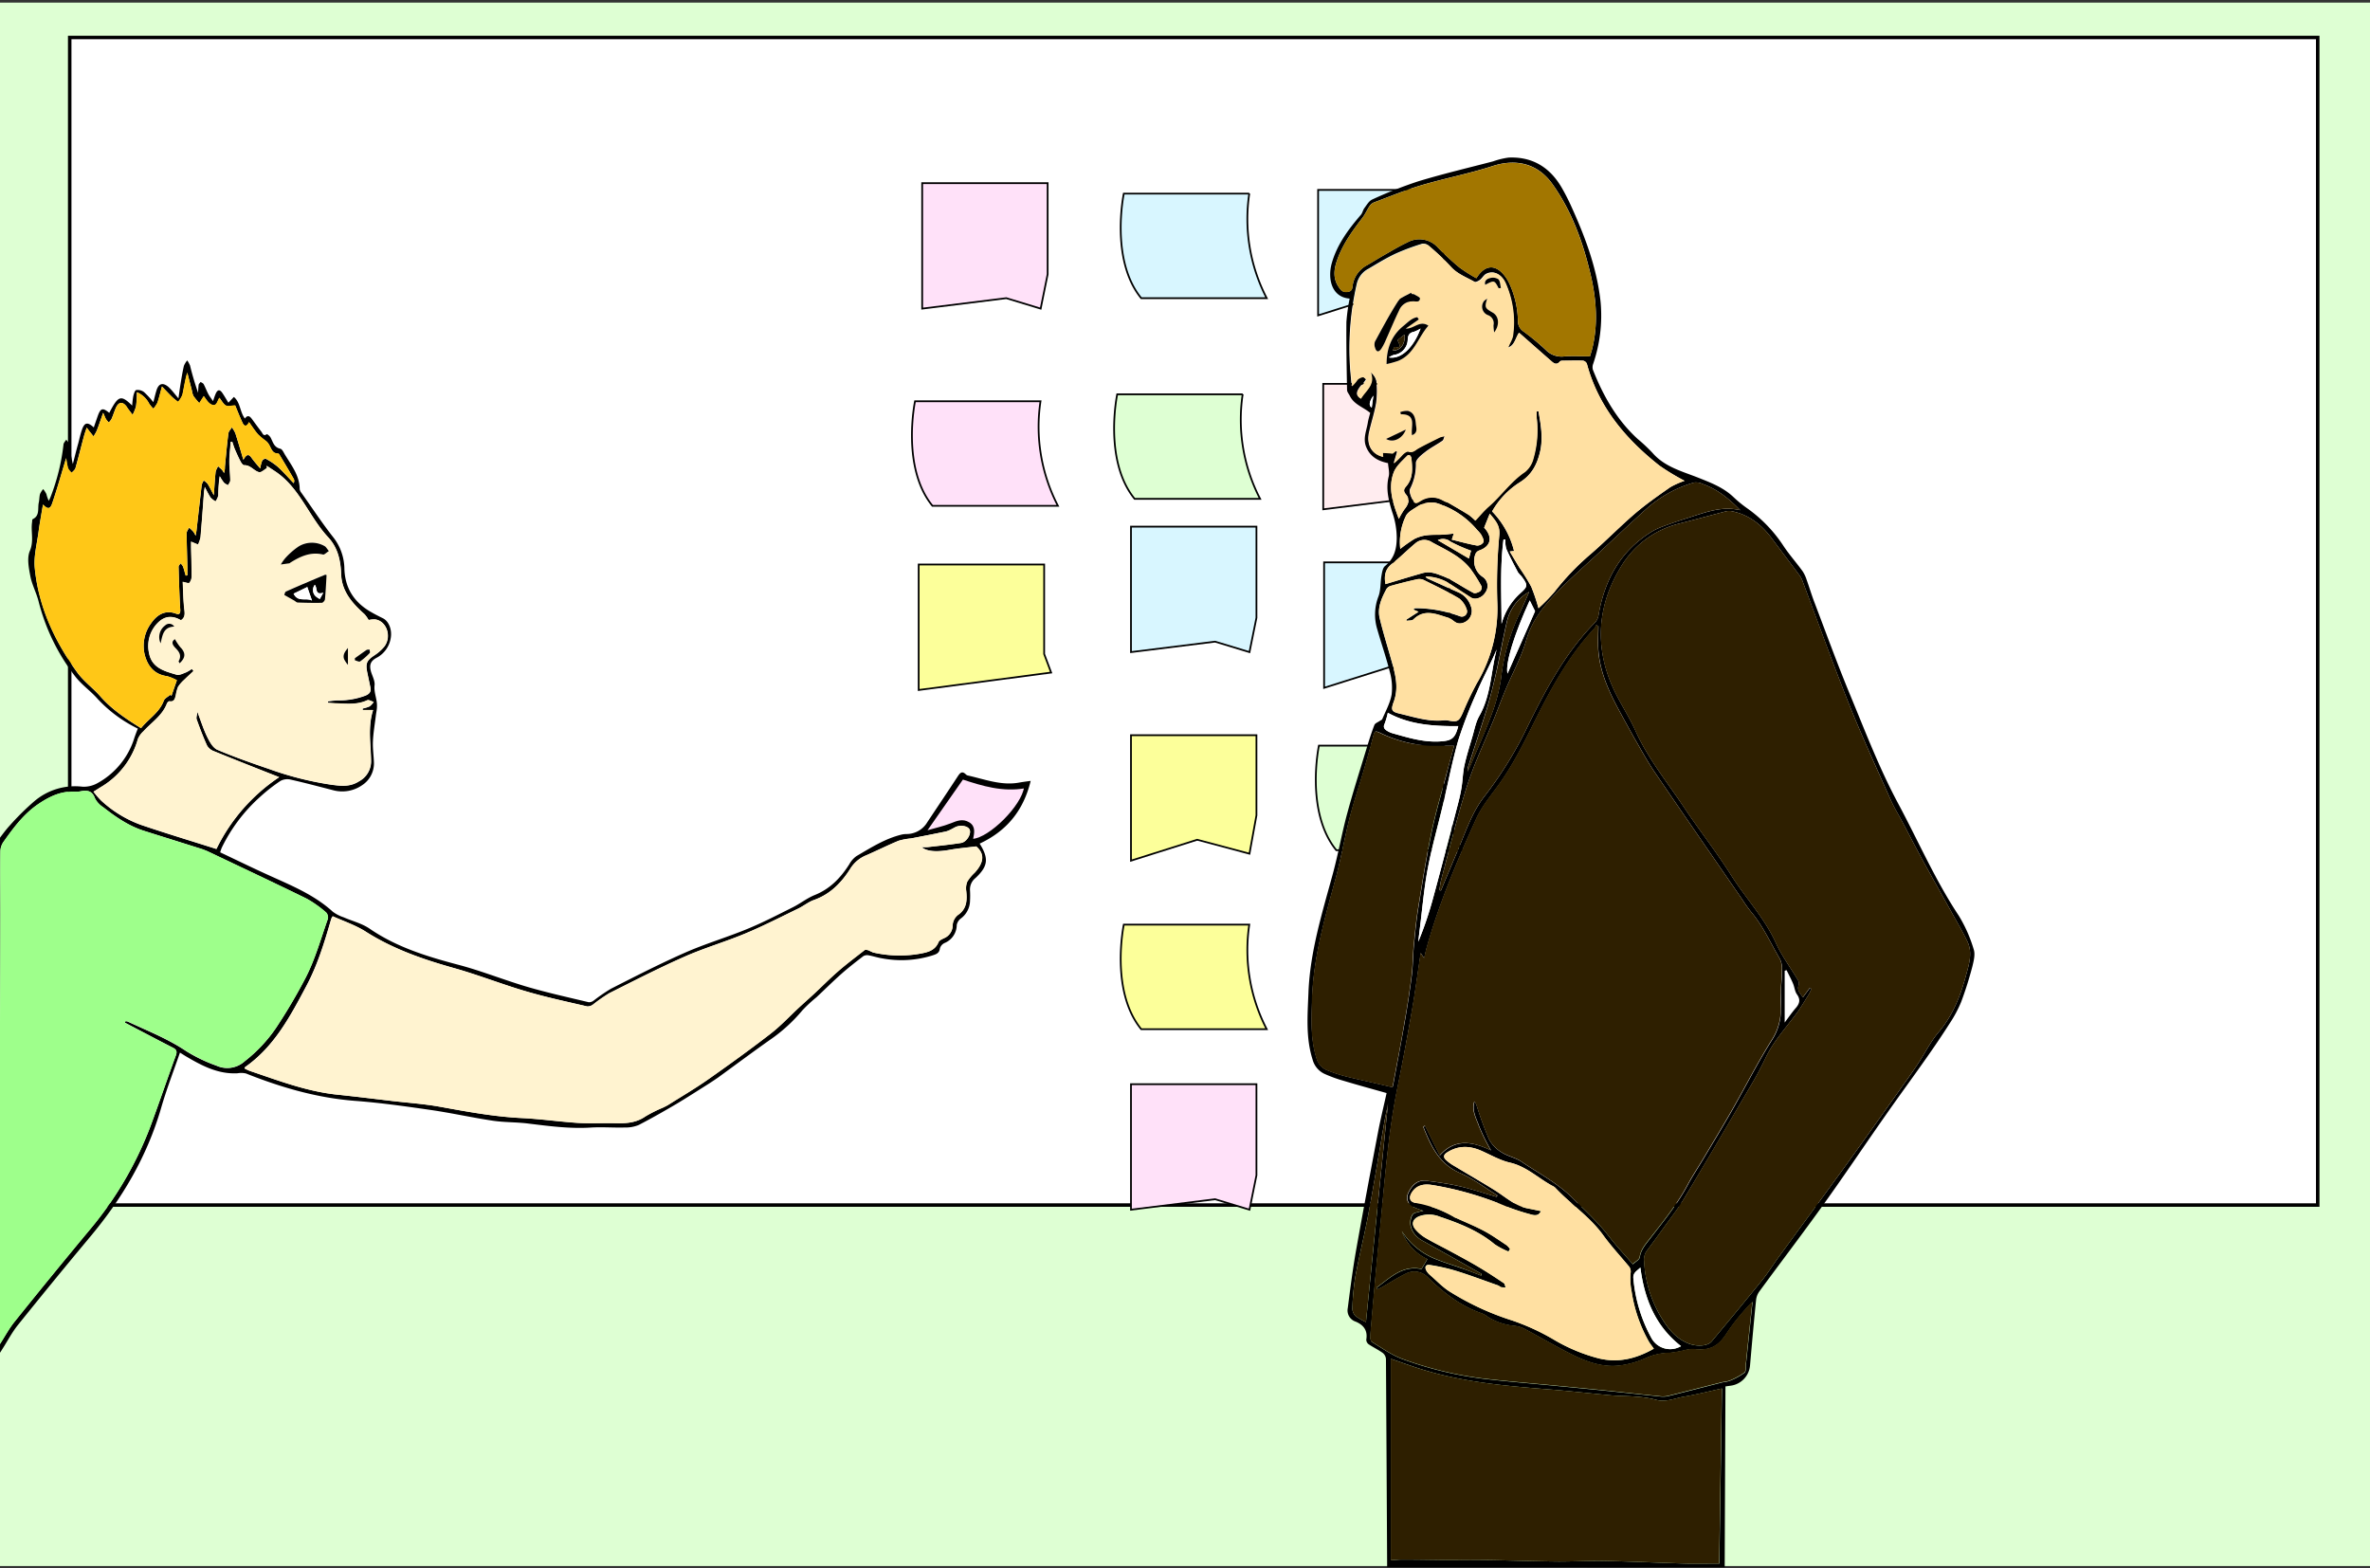 <svg id="Layer_1" data-name="Layer 1" xmlns="http://www.w3.org/2000/svg" viewBox="0 0 680 450"><rect x="0" y="0" width="680" height="450" fill="#333333" stroke="none"/><rect y="0.75" width="680" height="448.57" style="fill:#deffd3"/><rect x="20" y="10.75" width="645" height="335" style="fill:#fff;stroke:#000;stroke-miterlimit:10"/><path d="M361.55,143.13h-36c-9-11-5-30-5-30h36A49.25,49.25,0,0,0,361.55,143.13Z" style="fill:#deffd3;stroke:#000;stroke-miterlimit:10;stroke-width:0.5px"/><path d="M363.44,295.29h-36c-9-11-5-30-5-30h36A49.25,49.25,0,0,0,363.44,295.29Z" style="fill:#fcff9a;stroke:#000;stroke-miterlimit:10;stroke-width:0.5px"/><polygon points="413.66 146.13 403.79 143.13 379.66 146.13 379.66 110.13 415.66 110.13 415.66 136.27 413.66 146.13" style="fill:#ffecef;stroke:#000;stroke-miterlimit:10;stroke-width:0.5px"/><polygon points="301.59 192.97 263.59 197.97 263.59 161.97 299.59 161.97 299.59 187.65 301.59 192.97" style="fill:#fcff9a;stroke:#000;stroke-miterlimit:10;stroke-width:0.5px"/><polygon points="298.59 88.55 288.73 85.55 264.59 88.55 264.59 52.55 300.59 52.55 300.59 78.69 298.59 88.55" style="fill:#ffe1f9;stroke:#000;stroke-miterlimit:10;stroke-width:0.5px"/><path d="M303.54,145.13h-36c-9-11-5-30-5-30h36A49.25,49.25,0,0,0,303.54,145.13Z" style="fill:#ffe1f9;stroke:#000;stroke-miterlimit:10;stroke-width:0.5px"/><polygon points="343.5 240.94 324.5 246.94 324.5 210.94 360.5 210.94 360.5 233.94 358.5 244.94 343.5 240.94" style="fill:#fcff9a;stroke:#000;stroke-miterlimit:10;stroke-width:0.5px"/><path d="M363.44,85.55h-36c-9-11-5-30-5-30h36A49.25,49.25,0,0,0,363.44,85.55Z" style="fill:#d8f6ff;stroke:#000;stroke-miterlimit:10;stroke-width:0.5px"/><polygon points="358.5 187.1 348.63 184.1 324.5 187.1 324.5 151.1 360.5 151.1 360.5 177.25 358.5 187.1" style="fill:#d8f6ff;stroke:#000;stroke-miterlimit:10;stroke-width:0.5px"/><polygon points="397.19 84.49 378.19 90.49 378.19 54.49 414.19 54.49 414.19 77.49 412.19 88.49 397.19 84.49" style="fill:#d8f6ff;stroke:#000;stroke-miterlimit:10;stroke-width:0.5px"/><polygon points="398.91 191.35 379.91 197.35 379.91 161.35 415.91 161.35 415.91 184.35 413.91 195.35 398.91 191.35" style="fill:#d8f6ff;stroke:#000;stroke-miterlimit:10;stroke-width:0.5px"/><path d="M419.42,243.94h-36c-9-11-5-30-5-30h36A49.25,49.25,0,0,0,419.42,243.94Z" style="fill:#deffd3;stroke:#000;stroke-miterlimit:10;stroke-width:0.5px"/><polygon points="358.5 347.08 348.63 344.08 324.5 347.08 324.5 311.08 360.5 311.08 360.5 337.22 358.5 347.08" style="fill:#ffe1f9;stroke:#000;stroke-miterlimit:10;stroke-width:0.5px"/><path d="M398,449.65q-.15-29.86-.34-59.74a2.48,2.48,0,0,0-.92-1.72c-1.29-.93-2.75-1.62-4.07-2.51a1.67,1.67,0,0,1-.66-1.31c.47-2.66-.82-4.26-3.09-5.19a3.37,3.37,0,0,1-2.22-3.86c.72-5.61,1.44-11.22,2.42-16.78,2-11.21,4.1-22.39,6.24-33.57.71-3.75,1.63-7.47,2.48-11.35-4.06-1.15-8.25-2.29-12.41-3.54a39.33,39.33,0,0,1-5.47-2,6.31,6.31,0,0,1-3.36-4.1c-2-6.31-1.42-12.74-1.18-19.17.45-11.68,3.89-22.71,6.93-33.85,1.57-5.73,2.59-11.61,4.13-17.34,1.7-6.32,3.7-12.56,5.6-18.83.69-2.28,1.4-4.55,2.26-6.77.2-.52,1-.79,1.56-1.18.24-.17.6-.29.7-.52,1-2.34,2.27-4.63,2.69-7.07a16.88,16.88,0,0,0-.57-6.64c-1-4-2.4-8-3.54-12a14.46,14.46,0,0,1,.32-9.47c.7-1.84.53-4,.88-6,.17-1,.37-2.2,1-2.73,2.6-2.13,3.32-4.7,3.37-8a22.7,22.7,0,0,0-1.31-7.52c-1-3.24-1.88-6.6-1-10.14.3-1.17-.1-2.51-.19-3.87-2.82-.56-5.14-1.85-6.26-4.64-1-2.39.1-4.7.47-7,.15-.92.44-1.83.68-2.78-2-1.66-4.65-2.39-5.85-4.88-.27-.56-.78-1.11-.79-1.67-.12-6.5-.25-13-.19-19.5a53.77,53.77,0,0,1,.93-6.74c-5.29-.41-6.34-5.85-5.13-10.14,1.52-5.37,4.77-9.74,8.35-13.89.46-.53.58-1.35,1-1.92.68-.9,1.33-2.08,2.28-2.49A123.3,123.3,0,0,1,407,52c7.06-2.14,14.26-3.83,21.4-5.7a21.84,21.84,0,0,1,4.48-1.09c6.81-.29,11.82,2.81,15.2,8.62a62.22,62.22,0,0,1,2.87,5.64c3.94,8.69,7.25,17.57,8.29,27.14a42.7,42.7,0,0,1-2.11,17.74,2.79,2.79,0,0,0-.11,1.7c2.95,7.47,6.82,14.35,12.82,19.86a48.9,48.9,0,0,1,4.27,4c3.44,4,8.39,5.28,13,7.09,3.7,1.47,7.34,2.83,10.28,5.64a34.81,34.81,0,0,0,4,3.26,40.11,40.11,0,0,1,10.34,10.76c1.66,2.49,3.67,4.75,5.43,7.17a9.9,9.9,0,0,1,1.2,2.52c.77,2.13,1.41,4.31,2.22,6.43,3.4,8.93,6.66,17.92,10.32,26.74,4.31,10.42,8.36,21,13.68,30.94,5.78,10.76,10.63,22,17.43,32.26a40.62,40.62,0,0,1,4.29,9.68c.48,1.43,0,3.31-.38,4.88a105.08,105.08,0,0,1-3.21,10.16,35.61,35.61,0,0,1-3.28,6.15c-2.21,3.47-4.52,6.87-6.89,10.23-3.93,5.6-8,11.11-11.89,16.7-5.81,8.29-11.45,16.7-17.35,24.92-6,8.4-12.3,16.63-18.43,25a5.15,5.15,0,0,0-1,2.39c-.64,6.3-1.2,12.61-1.75,18.92a6.4,6.4,0,0,1-5.42,5.81l-1.63.23q-.12,26-.22,51.88ZM425,366l.1-.38c-.07-.08-.12-.2-.21-.25-5.56-3.13-11.11-6.29-16.7-9.37-2.85-1.57-4.2-4.47-3.09-7.05a1.79,1.79,0,0,1,.82-.89,22.11,22.11,0,0,1,2.5-.64c-1.11-.41-1.8-.63-2.46-.92-1.92-.89-2.69-2.51-1.76-4.39s2.49-3.64,5.08-3.31c3.24.41,6.49.87,9.67,1.6,3.52.81,7,2,10.45,3l.25-.43c-3.54-2.16-6.89-4.76-10.66-6.38-6-2.59-8.35-7.75-10.55-13.2,0,0,.13-.12.46-.41l4.24,8.54c4.5-5,9.52-3.91,14.69-1.45a57.06,57.06,0,0,1-3.41-6.9c-.79-2.26-2.18-4.53-1.33-7.14a4.38,4.38,0,0,1,.69,1.45,99.56,99.56,0,0,0,3.5,9.49,10,10,0,0,0,3.63,3.71c1.73,1.12,3.94,1.5,5.64,2.65,5,3.37,10.35,6.16,14.75,10.51,3.57,3.54,7.27,6.91,10.35,10.92,2.13,2.76,4.54,5.31,6.85,8,.75-.72,1.87-1.28,2-2,.3-2.15,1.63-3.64,2.83-5.2,3.86-5,7.9-9.91,10.91-15.53,1.42-2.65,3.1-5.15,4.63-7.73,2.73-4.58,5.5-9.14,8.14-13.77,3.8-6.66,7.27-13.53,11.34-20a15.84,15.84,0,0,0,2.62-9.15c0-1.56,0-3.12,0-4.68.08-2.05.32-4.1.33-6.15a6.7,6.7,0,0,0-.54-3.31c-2.71-4.58-4.85-9.51-8.34-13.62a39.2,39.2,0,0,1-2.42-3.39c-8.42-12.22-16.88-24.43-25.24-36.7-1.9-2.79-3.53-5.77-5.22-8.7-1.47-2.55-2.87-5.14-4.28-7.72-3.17-5.77-6.09-11.66-6.63-18.36-.19-2.35,0-4.72,0-7.09l-.63-.31a3.34,3.34,0,0,1-.42.87c-6.73,7.19-11.56,15.62-16,24.32-3.52,6.94-6.8,14-11.35,20.37-2.36,3.29-5.05,6.47-6.69,10.11-5.44,12-10.64,24.2-14.2,37-.25.88-.43,1.78-.7,2.92l-1-1.49c-.85,5.62-1.52,10.8-2.41,15.93-1.34,7.65-2.74,15.3-4.29,22.91-2.43,12-3.42,24.09-4.57,36.2-.5,5.25-1,10.5-1.52,15.76q-.88,9.54-1.67,19.1c-.05.57.11,1.5.49,1.73,2.89,1.74,5.69,3.78,8.82,4.91a105.46,105.46,0,0,0,23.77,5.68c6.63.76,13.28,1.29,19.92,1.94q7.55.72,15.09,1.48c5,.51,9.93,1.07,14.9,1.57a6.93,6.93,0,0,0,2.32-.05c5.28-1.3,10.53-2.66,15.8-4a10.86,10.86,0,0,0,1.95-.39,19.89,19.89,0,0,0,4.31-2.34c.52-.42.3-1.75.42-2.67,0-.28.07-.55.1-.83q.88-8.43,1.78-16.86a60.29,60.29,0,0,0-7.18,8.71c-2.46,3.93-4.79,5.38-9.47,4.88a8.74,8.74,0,0,0-2.43.22,33.78,33.78,0,0,1-4.71.85,16.75,16.75,0,0,0-6.72,1.45,26.36,26.36,0,0,1-7.77,2.2c-4.83.54-9.36-1.08-13.6-3.21-4.67-2.33-9.17-5-13.78-7.45a8.34,8.34,0,0,0-2.67-.74,17.13,17.13,0,0,1-7.66-2.59,6.82,6.82,0,0,0-1.74-1c-6-2.06-10.89-5.9-15.4-10.26a5.3,5.3,0,0,0-6.44-1.08c-2.29,1.13-4.44,2.52-6.66,3.78-.47.26-1,.48-1.44.71l-.21-.51c3.9-2.84,7.44-6.5,12.89-5.35l1.69-2.84a14.18,14.18,0,0,1-7.34-8,20.43,20.43,0,0,0,9.93,8.07c2.3.94,4.71,1.63,7,2.47C421.06,364.45,423,365.23,425,366Zm94.32-82.55.42.27a14.61,14.61,0,0,1-.75,1.6c-1.18,1.88-2.29,3.82-3.62,5.59-3.05,4.1-6.51,7.89-8.75,12.57-1.17,2.45-2.43,4.88-3.81,7.22-6.45,11-12.91,22.07-19.48,33-1.77,3-3.91,5.67-5.91,8.47-1.61,2.26-3.27,4.49-4.92,6.73a4.24,4.24,0,0,0-.75,3A34.19,34.19,0,0,0,476.64,378c1.94,3.19,4.16,6,7.8,7.47,2.34.93,5.5.82,6.69-.61,4.86-5.84,9.72-11.67,14.49-17.58,1.74-2.16,3.21-4.54,4.85-6.78,6.39-8.75,12.85-17.47,19.21-26.24,5.54-7.66,11-15.38,16.47-23.07,1.45-2,2.9-4.08,4.27-6.16,1.93-2.93,3.49-6.15,5.74-8.79,4.06-4.76,6.28-10.33,7.87-16.2.88-3.26,2.05-6.66.41-10-1.31-2.69-2.82-5.29-4.28-7.91-2.85-5.15-5.75-10.28-8.58-15.44-1.94-3.56-3.79-7.17-5.69-10.75-1.12-2.11-2.39-4.15-3.36-6.32-4-9.09-8.23-18.13-11.92-27.36-4.7-11.76-9-23.69-13.43-35.54a6.79,6.79,0,0,0-.84-1.6c-2.65-3.57-5.34-7.11-8-10.68-2.91-3.89-6.53-6.76-11.4-7.75a3.78,3.78,0,0,0-1.64,0c-4.56,1.18-9.1,2.44-13.66,3.59A26.94,26.94,0,0,0,465,162.78c-6.6,10.87-7.53,22.53-2.3,34.31,1.91,4.31,4.62,8.25,6.55,12.55,3.61,8.05,9.16,14.83,14,22.08,4.35,6.53,9.23,12.7,13.41,19.32s9.62,12.3,12.9,19.53c1.66,3.66,4.13,7,6.2,10.44a2.1,2.1,0,0,1,.38,1.5c-.65,1.57.37,2.45,1.17,3.64Zm-26,165.18c.26-17,.51-33.7.75-50.24-3.62.79-7.22,1.72-10.87,2.34-2.69.46-5.28,1.72-8.18.86a31.32,31.32,0,0,0-5.91-.87c-2.21-.2-4.45-.15-6.66-.35-6.14-.55-12.27-1.29-18.42-1.75-12.49-1-24.93-2.12-36.94-6-2.77-.89-5.51-1.9-8-2.75v57.8c1.33-.09,2.32-.21,3.31-.2,4.71,0,9.43.11,14.14.14,3.33,0,6.67-.09,10,0,6.88.11,13.76.35,20.65.42,4.49,0,9-.26,13.48-.16,7.66.16,15.32.53,23,.75C486.83,448.69,490,448.61,493.26,448.61ZM435.84,95.46c-1.07,1.57-1.24,3.64-3.24,4.27.37-1.24,1.2-2.32,1.39-3.5a27.56,27.56,0,0,0-2-14.84c-1.12-2.76-3.53-3.94-5.62-2.82-.69.37-1.1,1.22-1.74,1.71-.44.33-1.25.76-1.57.58-2.38-1.37-5-2.27-6.93-4.46A66.84,66.84,0,0,0,410,70.56a2.46,2.46,0,0,0-1.91-.65,64.37,64.37,0,0,0-7.75,2.89c-2.65,1.25-5.17,2.79-7.69,4.29a6.51,6.51,0,0,0-3.37,4.32,83,83,0,0,0-1.91,24.34c.14,1.68.3,3.36.46,5a11.54,11.54,0,0,0,1.59-1.86,2.81,2.81,0,0,1,1.53-.75c.31,0,.69.42,1,.66-.3.43-.59.87-.92,1.28-.2.26-.51.44-.7.7-1.09,1.44-1.57,2.55.07,3.55,1.31-2.32,4.22-4,2.82-7.55a4.53,4.53,0,0,1,1.68,2.53,26.37,26.37,0,0,1-.07,6.28c-.46,2.78-1.38,5.49-2,8.25-.88,3.67.65,6.43,3.93,7.18l-.09-1.17,2.84.21.91-.74.42.27c-.33,1.1-.65,2.21-1,3.31a24.75,24.75,0,0,0,2.52-2.49c.44-.43,1.24-1,1.64-.9,1.37.5,2.09-.45,3-1,2-1.08,4-2.09,6.06-3.09a6.57,6.57,0,0,1,1.41-.32c-.2.46-.27,1.11-.62,1.35-1.6,1.11-3.36,2-4.88,3.18-1.12.88-2.72,2.11-2.74,3.21a15.23,15.23,0,0,1-1.63,7.34c-.45.82.28,2.55.91,3.61s1.56.08,2.32-.3a6,6,0,0,1,6.19.12c.47.29,1.05.37,1.53.64,1.95,1.12,3.9,2.25,5.81,3.44a17.37,17.37,0,0,1,1.87,1.62c1.35-1.42,2.49-2.81,3.82-4,3.63-3.18,6.38-7.26,10.47-10a7.27,7.27,0,0,0,2.38-3.86A29.08,29.08,0,0,0,440.9,120a19,19,0,0,1,0-2h.51c.68,3.89,1.38,7.79.42,11.77-.86,3.56-2.39,6.49-5.73,8.59a23.75,23.75,0,0,0-8,8.38,24.73,24.73,0,0,1,6.3,11.36l-1.24.13c1.05,1.76,1.94,3.28,2.87,4.78a57,57,0,0,1,3.31,5.34,53.64,53.64,0,0,1,2.07,6.17,53.8,53.8,0,0,0,4.56-4.66,72.5,72.5,0,0,1,10.18-10.69c4.43-3.8,8.5-8,12.93-11.81,3.2-2.73,6.67-5.16,10.12-7.57a23.27,23.27,0,0,1,4.13-1.84,65,65,0,0,1-7.21-4.36c-9.76-7.7-17.51-16.89-20.82-29.22a1.51,1.51,0,0,0-1.09-.89c-1.83-.07-3.66,0-5.49,0-.38,0-.92,0-1.11.18-1.12,1.35-1.95.42-2.79-.3C441.87,100.77,438.91,98.16,435.84,95.46ZM417.21,214c-2.44,0-4.64,0-6.84,0a37.43,37.43,0,0,1-14.24-3.68c-1.55-.69-1.68-.7-2.12,1-.81,3.12-1.68,6.21-2.58,9.3-1.37,4.68-2.95,9.32-4.16,14-1.48,5.75-2.48,11.62-4,17.34-3.11,11.41-6.44,22.76-6.79,34.71-.16,5.68-.49,11.32,1.25,16.86a5.12,5.12,0,0,0,2.87,3.45,40.47,40.47,0,0,0,5.35,1.79c2.63.69,5.29,1.23,7.94,1.85,1.89.43,3.77.88,5.66,1.32.11-.41.17-.56.2-.72,1.11-6.06,2.28-12.1,3.33-18.17.76-4.37,1.44-8.75,2-13.15.35-2.82.33-5.7.6-8.53.35-3.65.7-7.31,1.28-10.92,1.17-7.22,2.32-14.45,3.8-21.62,1.15-5.53,2.78-11,4.22-16.44C415.66,219.57,416.46,216.75,417.21,214Zm16.05,144.4-.47.67a21.47,21.47,0,0,1-4-2.11c-4.64-3.86-10.1-6-15.7-7.88a8.25,8.25,0,0,0-5.87-.14c-1.92.76-2.43,2.24-1.11,3.8a11.56,11.56,0,0,0,3,2.49c2.35,1.37,4.8,2.56,7.19,3.86,2.68,1.45,5.38,2.9,8,4.46,2.43,1.45,4.8,3,7.14,4.58.32.21.36.82.53,1.24a6.94,6.94,0,0,1-1.29-.08c-.3-.07-.55-.38-.85-.49-4-1.4-7.89-2.88-11.9-4.13a54.9,54.9,0,0,0-7.72-1.74c-1.22-.2-1.58.66-.89,1.77a4.62,4.62,0,0,0,.84,1c2,1.71,3.78,3.7,6,5a77.61,77.61,0,0,0,17.41,8.05A64.21,64.21,0,0,1,446,384.47a49.84,49.84,0,0,0,12.72,5.27c5.71,1.37,10.82.06,15.82-2.78-.55-.78-1.08-1.42-1.49-2.13a42,42,0,0,1-4.91-14.26,18.44,18.44,0,0,1-.3-5.28,2.44,2.44,0,0,0-.66-2.16c-2.43-2.9-5-5.7-7.21-8.75-3.83-5.3-9.32-8.88-13.72-13.57a2.38,2.38,0,0,0-.68-.48c-4.14-2.18-7.52-5.64-12.34-6.75-2.86-.66-5.52-2.22-8.25-3.42-3.38-1.48-6.61-1.55-9.84.53-1,.67-1,1.32-.38,2a12,12,0,0,0,2.53,1.86c3.88,2.36,7.83,4.61,11.67,7,3.08,1.94,5.78,4.52,9.53,5.2,1.17.22,2.33.48,3.64.74-.77,1.6-2.07,1.19-3.14.89a62.24,62.24,0,0,1-7-2.32A93.23,93.23,0,0,0,410.94,340c-2.68-.43-4.58.2-5.82,2.13-.94,1.46-.67,2.69,1,3a33.33,33.33,0,0,1,11.41,4.24c.1.05.22.06.32.11,2.66,1.22,5.39,2.33,8,3.71,2.25,1.2,4.34,2.69,6.47,4.1A5.27,5.27,0,0,1,433.26,358.39Zm22.93-256.16c.26-.87.47-1.5.63-2.13,1.72-7,1.24-14-.37-21-2.17-9.39-5.35-18.35-11-26.27-4.18-5.9-10.36-7.41-17.16-5.21s-13.64,3.5-20.39,5.49c-4.62,1.37-9.08,3.23-13.6,4.92a2.81,2.81,0,0,0-1.29,1c-.77,1.12-1.3,2.42-2.13,3.48-3,3.92-5.92,7.94-7.44,12.74-.76,2.4-.88,4.8.6,7,.63,1,1.27,1.69,2.68,1.49s1.3-1.42,1.45-2.24a7.91,7.91,0,0,1,4.18-5.49c1.58-.92,3.13-1.89,4.72-2.8,2.21-1.25,4.4-2.59,6.71-3.67a7.13,7.13,0,0,1,8.82,1.51,79.94,79.94,0,0,0,6.12,5.66,45.73,45.73,0,0,0,4.88,3.1c.14-.22.23-.36.33-.5,2.29-3.35,5.13-3.49,7.67-.34a11.84,11.84,0,0,1,1.48,2.4,26.65,26.65,0,0,1,2.44,10.64,3.57,3.57,0,0,0,1.48,3,65.76,65.76,0,0,1,6.54,5.42,6.31,6.31,0,0,0,5.5,1.8C451.38,102.08,453.7,102.23,456.19,102.23Zm43.15,44.17c-3.14-3.23-6.51-6-10.74-7.51a4.5,4.5,0,0,0-2.53-.45,35.14,35.14,0,0,0-13.36,7.26c-4.68,4.19-9.23,8.52-13.84,12.79-3.66,3.4-7.42,6.69-10.94,10.22-4.27,4.29-8.19,8.72-10,14.88-1.43,5-4,9.6-6,14.4-1.16,2.77-2.18,5.58-3.31,8.36-2.59,6.38-5.6,12.63-7.7,19.17-2.83,8.81-5,17.85-7.39,26.8-.27,1-.37,2-.56,3.07l.47.11q2.46-5.9,4.94-11.79c2.23-5.26,4-10.75,7.62-15.32a111.14,111.14,0,0,0,12.45-20.28c5.23-10.64,10.85-21.07,19.31-29.63a4.34,4.34,0,0,0,.92-2.23c1.74-9.8,6.14-17.91,14.72-23.39a18,18,0,0,1,3.4-1.7c2.59-1,5.21-1.86,7.85-2.69C489.38,147,494.06,145.11,499.34,146.4Zm-93.8,28.51.24-.34a4.09,4.09,0,0,1,.6-.07,37.41,37.41,0,0,1,12.47,2.31,1.49,1.49,0,0,0,2-1.82,6.69,6.69,0,0,0-2.14-3.22c-3.31-2-6.8-3.65-10.26-5.37a3.11,3.11,0,0,0-1.91-.18c-2.49.55-5,1.18-7.42,1.86a2.24,2.24,0,0,0-1.32.91c-1.39,2.61-2.68,5.36-1.95,8.4.93,3.88,2.12,7.69,3.21,11.54,1.16,4.06,2.39,8.11.84,12.37-.9,2.46-.7,2.92,1.9,3.51,4.15,1,8.25,2.34,12.62,1.85a4.54,4.54,0,0,1,1.16.09c2.67.45,3,.22,4.14-2.3a91.08,91.08,0,0,1,4-8.4,41.83,41.83,0,0,0,5.87-23.22,153.75,153.75,0,0,1,.58-19.31c.24-2.83-1.2-4.21-2.74-6.12-.62,1.53-1.12,2.78-1.61,4,2.58,2.75,1.92,5.41-1.47,6.57a1.87,1.87,0,0,0-1,.92,5.5,5.5,0,0,0,2.2,6.73,3.12,3.12,0,0,1,.69,4.27c-.92,1.61-2.93,2.37-4.22,1.55-2.34-1.49-4.63-3-7-4.51a13.43,13.43,0,0,0-6-1.51,1.15,1.15,0,0,0,.61.59c3,1.34,5.93,2.69,8.92,4a6.44,6.44,0,0,1,3.44,3.88,3.6,3.6,0,0,1-2.56,4.92,2.51,2.51,0,0,1-1.58-.13c-.82-.38-1.48-1.18-2.32-1.42-3.36-1-6.78-2.7-10,.46-.41.4-1.32.29-2,.42v-.37l3.47-2.23Zm23.89,11.41c-.42,1-.82,1.92-1.27,2.87-1.48,3.16-3.1,6.26-4.45,9.47a129.77,129.77,0,0,0-5.25,13.6c-1.75,6-2.91,12.17-4.36,18.26-1.48,6.25-3.26,12.44-4.45,18.74-1.09,5.77-1.56,11.65-2.31,17.49-.14,1.14-.27,2.29-.4,3.44A102.45,102.45,0,0,0,411,258.37c2.52-9.21,4.91-18.44,7.32-27.67.42-1.61.79-3.23,1.05-4.87.33-2.07.36-4.2.81-6.23.61-2.76,1.47-5.47,2.27-8.18.59-2,.95-4.21,2-6C427.81,199.51,427.75,192.71,429.43,186.32ZM397.51,167.6c3.6-1.08,7.14-2.17,10.71-3.18a6.15,6.15,0,0,1,2.42-.15,11.89,11.89,0,0,1,2.5.73,21.76,21.76,0,0,1,3,1.29c2.23,1.24,4.36,2.64,6.62,3.82.45.23,1.35-.11,1.88-.45a1.49,1.49,0,0,0,.46-1.37,43.2,43.2,0,0,0-3.09-4.92c-2.84-3.78-7.11-5.56-11.1-7.75a3.91,3.91,0,0,0-4.79.24c-2.3,1.91-4.4,4.06-6.75,5.9C397.38,163.32,397.11,165.24,397.51,167.6Zm4.25-10.11a40.68,40.68,0,0,1,4.09-2.88,10.79,10.79,0,0,1,3.59-1.05c1.5-.2,3-.09,4.56-.16,1-.05,1.94-.19,3.12-.31l-.57,1.74c2.46.6,4.84,1.28,7.26,1.7a2.16,2.16,0,0,0,1.84-1c.18-.6-.33-1.48-.69-2.16a10.88,10.88,0,0,0-1.19-1.38,24.48,24.48,0,0,0-11.63-7.66,6.15,6.15,0,0,0-2.92,0,6.3,6.3,0,0,0-2.46.94c-1.24.83-2.86,1.62-3.41,2.83A17.33,17.33,0,0,0,401.76,157.49Zm-9.84,221.84c2.12-21,4.22-41.89,6.33-62.75-.21,1.51-.63,3-.9,4.53-1.58,9-3,18.06-4.71,27.06-1.13,6.11-2.66,12.15-3.79,18.26a68.84,68.84,0,0,0-.82,9.1,3,3,0,0,0,.94,2.09A17.2,17.2,0,0,0,391.92,379.33Zm6.28-174.82a21.42,21.42,0,0,1-.95,3.22c-.45,1,0,1.48.67,1.92a6.37,6.37,0,0,0,1.66.75c4.43,1.24,8.81,2.61,13.54,2.33,3.39-.2,4.38-.82,5.28-4.39C411.44,208.37,404.56,208,398.2,204.51Zm40.55-34.7a13.2,13.2,0,0,0-6.34,8.24c-1.14,4.8-2,9.67-3.05,14.49-.79,3.5-1.63,7-2.67,10.45-1.78,5.83-3.73,11.61-5.6,17.41a4,4,0,0,0,0,.92c.42-.88.7-1.41.93-2,1.94-4.61,4-9.16,5.74-13.85a51.06,51.06,0,0,0,2.89-10.7,58.83,58.83,0,0,1,5-18.06C436.77,174.46,437.74,172.12,438.75,169.81Zm31.91,193.87c-1,1-2.18,1.47-2,3.12a43.28,43.28,0,0,0,5.16,17.07,6.11,6.11,0,0,0,8.51,2.36C475.07,380.59,471.83,372.83,470.66,363.68ZM430.82,179a18.4,18.4,0,0,1,5.21-8.69c2.39-2.07,2.41-2.4.5-5a11.1,11.1,0,0,1-1-1.12c-1.17-2.24-2.36-4.48-3.37-6.78a8.41,8.41,0,0,1-.26-2.64l-.53,0C430.34,162.86,430.81,170.92,430.82,179Zm-29.46-30.14a20.94,20.94,0,0,1,1.6-2.74c1.21-1.49,1.64-2.84.46-4.25-1-1.15-.48-1.7.16-2.48,1.91-2.33,1.66-5.06,1.4-7.78-.07-.77-.65-1.47-1.31-.78-1.42,1.45-3.13,2.93-3.8,4.74C398.17,140.12,399.69,144.48,401.36,148.89Zm37.55,23.4c-4.34,9.48-7.07,18.06-6.37,21l7.9-17.89Zm73.15,121.12c1.17-1.56,2.1-2.92,3.18-4.16s1.43-2.4.34-3.92c-.62-.86-.69-2.09-1.13-3.11-.55-1.3-1.22-2.56-1.85-3.84l-.54.18ZM422.07,158a45.2,45.2,0,0,1-5.93-2.63,3.35,3.35,0,0,0-3.61-.39l8.94,5.27C421.65,159.57,421.86,158.79,422.07,158Zm-28-44.51c-1.27,1.77-1.35,3-.47,3.43C393.74,115.77,393.9,114.64,394.05,113.51Z"/><path d="M-1.25,242c1.36-1.74,2.61-3.58,4.1-5.2a74.3,74.3,0,0,1,7-6.91,18,18,0,0,1,13.83-4.17,8,8,0,0,0,4.25-1,22.27,22.27,0,0,0,10.62-13c.3-.89.63-1.76,1-2.67A38.88,38.88,0,0,1,28,200.51c-2-2.27-4.63-4.08-6.46-6.48a58.6,58.6,0,0,1-10.45-21.4c-.61-2.48-1.9-4.81-2.38-7.3s-1-5.22-.16-7.23c1.27-2.91.22-5.63.67-8.37,0-.27,0-.71.18-.78,2.1-1,1.35-3.11,1.73-4.75.18-.81.14-1.68.36-2.47a5.74,5.74,0,0,1,.9-1.4,7.48,7.48,0,0,1,.92,1.42A9.16,9.16,0,0,0,14,143.7c.19-.41.41-.82.56-1.25a59.69,59.69,0,0,0,3.65-14.84c0-.51.52-1,.8-1.47.31.46.81.9.89,1.4a49.56,49.56,0,0,0,1,5.59c.53-2,1-4,1.57-6,.32-1.24.59-2.49,1-3.7.74-2.25,1.62-2.46,3.44-.79.38-1.1.73-2.14,1.1-3.18.84-2.39,1.44-2.56,3.34-1,2.58-5,3.34-5.25,6.58-2.09a22.78,22.78,0,0,1,.31-2.71c.15-.64.45-1.66.84-1.74a3,3,0,0,1,2.23.56A26.52,26.52,0,0,1,44,115.38c.31-1.19.56-2.28.89-3.35.62-2,1.81-2.39,3.45-1a14.5,14.5,0,0,1,1.36,1.46c.42.49.82,1,1.5,1.82.23-1.59.38-2.77.57-3.95.3-1.81.58-3.62,1-5.4a5.64,5.64,0,0,1,.95-1.55,7.65,7.65,0,0,1,.81,1.48,81,81,0,0,0,2.32,7.82,20.54,20.54,0,0,1,.14-2.23c0-.32.37-.6.57-.9.3.21.71.36.87.64.5.93.86,1.93,1.35,2.86.32.61.76,1.15,1.34,2,.34-1,.53-1.58.79-2.17.53-1.17,1.18-1.22,1.9-.14.58.85,1.09,1.75,1.72,2.77l1.57-1.65c1.91,1.61,1.69,4.27,3.16,6.19.88-1.21,1.53-.55,2.14.3.86,1.17,1.7,2.34,2.59,3.48.37.49.59,1.47,1.59.69a2.75,2.75,0,0,1,1,.89c.74,1.28.94,2.89,2.85,3.31.61.14,1,1.23,1.48,1.94,1.84,3,4.06,5.87,4.08,9.67a2.11,2.11,0,0,0,.46,1c3,4.21,5.84,8.54,9,12.58a14.91,14.91,0,0,1,3.36,9.16c.16,5.77,2.9,9.86,7.84,12.61,1,.58,2.13,1.15,3.21,1.68,1.66.81,2.62,3.17,2.28,5.48a7.79,7.79,0,0,1-4.18,5.91c-1.82,1-2,2.22-1.49,4,.4,1.27,1.14,2.61,1,3.83-.24,2.14.78,4,.69,6.08,0,.88-.22,1.75-.32,2.63-.3,2.46-.73,4.92-.84,7.38-.09,2.05.23,4.11.29,6.16a7.44,7.44,0,0,1-3.35,6.4,10,10,0,0,1-8.27,1.49c-4.07-1.05-8.15-2.14-12.25-3.06a4.15,4.15,0,0,0-2.94.36,48.75,48.75,0,0,0-6,4.72,47.19,47.19,0,0,0-10.85,14.44,14,14,0,0,0-.46,1.34c4.56,2.15,9,4.33,13.57,6.4,6.57,3,13.31,5.67,18.76,10.65a11,11,0,0,0,3.09,1.59c2.48,1.09,5.25,1.75,7.44,3.25,7.76,5.33,16.49,8,25.46,10.37,6.7,1.76,13.17,4.39,19.82,6.34,5.81,1.7,11.73,3,17.61,4.41a2.22,2.22,0,0,0,1.45-.5,49.85,49.85,0,0,1,4.92-3.37c7-3.56,14.06-7.18,21.28-10.36,5.83-2.57,12-4.38,17.88-6.81,4.46-1.83,8.76-4.07,13.08-6.23,2.13-1.07,4.05-2.61,6.24-3.49,4.42-1.78,7.44-4.93,9.91-8.83a7,7,0,0,1,2.06-2.34c4.12-2.4,8.17-5,12.87-6.15a6.18,6.18,0,0,1,1.48-.18,6.93,6.93,0,0,0,6-3.44c2.92-4.39,5.87-8.76,8.75-13.17.68-1.05,1.27-1.52,2.3-.49a1.17,1.17,0,0,0,.58.31c4.89,1.09,9.68,3,14.85,2,.9-.16,1.81-.27,3.15-.46-2.09,8.65-7,14.44-14.64,18,2.69,4.28,2.41,6.5-1.18,9.86a4.18,4.18,0,0,0-1.58,3.66,26.7,26.7,0,0,1,0,2.83,6.45,6.45,0,0,1-2.65,5.14,3.08,3.08,0,0,0-1.16,1.85,5.64,5.64,0,0,1-3.5,5.18,2.47,2.47,0,0,0-1.33,1.54c-.17,1.36-1,1.65-2.08,2a29.83,29.83,0,0,1-14.5.86c-1.3-.2-2.57-.64-3.88-.87a2.2,2.2,0,0,0-1.51.23c-2.15,1.65-4.3,3.32-6.32,5.11-2.45,2.17-4.76,4.48-7.15,6.71a40.64,40.64,0,0,0-4,3.71,46.14,46.14,0,0,1-9.48,8.6c-5,3.53-9.88,7.18-14.83,10.77-1,.68-1.93,1.31-2.92,1.93-3,1.89-6,3.83-9,5.62-3.54,2.08-7.1,4.11-10.75,6a9.87,9.87,0,0,1-4,.72c-3.15.09-6.32-.17-9.47,0-6.15.42-12.2-.4-18.27-1.14-3.36-.42-6.79-.31-10.13-.81-5.93-.89-11.8-2.21-17.73-3.07-7.26-1.05-14.53-2.08-21.84-2.63C90.88,315,80.64,312,70.58,308a6.07,6.07,0,0,0-2.41-.06c-5.58.31-10.24-2.16-14.82-4.86-.51-.3-1-.63-1.72-1.06-1.85,5.39-3.87,10.56-5.4,15.88C42.19,331.86,35,344,25.75,355Q15.31,367.5,5.13,380.18c-1.76,2.2-3.07,4.76-4.61,7.14C0,388.2-.66,389-1.25,389.9Zm37.08,51.42L36,293a2.44,2.44,0,0,1,.62.11c5.68,2.66,11.53,4.94,16.8,8.49a44.77,44.77,0,0,0,8.68,4.17,7.45,7.45,0,0,0,8.13-1.29,42.14,42.14,0,0,0,8.94-9.52,158,158,0,0,0,8.54-14.48c2.76-5.4,4.34-11.17,6.34-16.81a2.08,2.08,0,0,0-.51-1.85A32.1,32.1,0,0,0,88,257.86c-9.37-4.59-18.81-9-28.23-13.5a19.25,19.25,0,0,0-2.67-1c-5.29-1.69-10.6-3.34-15.88-5-4.36-1.4-8.07-4-11.62-6.75a6.67,6.67,0,0,1-2.35-2.54c-.8-2.28-2.32-2.39-4.24-2a6.2,6.2,0,0,1-1.49.1c-4-.26-7.32,1.37-10.53,3.53-4.21,2.84-7.14,6.82-10,10.86a5,5,0,0,0-.88,2.73c-.07,5.95,0,11.9,0,17.85q0,14.25-.09,28.51c0,9.45-.19,18.9-.2,28.35,0,9.28.17,18.57.15,27.85,0,12.34-.14,24.69-.21,37,0,.55,0,1.1.09,2,1.6-2.47,2.78-4.71,4.34-6.64q10.45-13,21.1-25.83a103.12,103.12,0,0,0,17.79-30c2.54-6.82,4.87-13.72,7.37-20.55.42-1.13.2-1.7-.82-2.22-3.12-1.59-6.21-3.22-9.31-4.84Zm34.34,13.13a14.61,14.61,0,0,0,1.41.67c8.25,2.79,16.4,5.93,25.17,6.84,5.24.54,10.48,1.2,15.72,1.81,4.64.54,9.32.85,13.9,1.69,7.77,1.41,15.51,2.84,23.43,3.22,5.32.26,10.61,1,15.92,1.38,3.66.22,7.34,0,11,.1,3,.09,5.83-.14,8.43-1.95a39.58,39.58,0,0,1,5-2.51c.55-.27,1.11-.53,1.63-.85,3.75-2.37,7.6-4.62,11.23-7.16,6.1-4.27,12.15-8.62,18-13.17,3-2.29,5.55-5.09,8.31-7.64,1.43-1.32,2.89-2.6,4.31-3.92,2.31-2.15,4.53-4.4,6.91-6.47s5-4.05,7.52-6c.23-.18.78,0,1.15.07a13.89,13.89,0,0,0,1.3.61,33.76,33.76,0,0,0,12.9.44c2.31-.41,4.76-.75,5.86-3.42.21-.51,1-.83,1.57-1.12a4,4,0,0,0,2.47-3.47,4,4,0,0,1,1.76-3.36c2.33-1.7,2.41-4.15,2.14-6.74a5.1,5.1,0,0,1,.31-2.67,12,12,0,0,1,2.11-2.54c2.32-2.52,3.24-5.17.45-7.55-2.62.33-5.19.54-7.72,1-3.56.64-6.48.49-7.95-.81a17.14,17.14,0,0,0,1.78,0c3.18-.37,6.38-.69,9.55-1.19,1.58-.25,3-2.58,2.45-3.8-.42-1-2.39-1.44-3.9-.82-.41.17-.78.42-1.19.61a7.88,7.88,0,0,1-1.67.72c-3.35.71-6.71,1.37-10.07,2a18.68,18.68,0,0,0-3.56.67c-3.12,1.29-6.14,2.81-9.23,4.15a9.62,9.62,0,0,0-4.54,3.75c-2.56,4.07-5.77,7.41-10.49,9.09-1.6.56-3,1.73-4.53,2.47-5.05,2.44-10,5-15.21,7.16-5.73,2.39-11.74,4.13-17.41,6.64-7.32,3.23-14.45,6.89-21.6,10.48a47.82,47.82,0,0,0-4.62,3.22,2.61,2.61,0,0,1-1.69.57c-5.79-1.35-11.61-2.59-17.31-4.26-7-2-13.76-4.74-20.76-6.7-8.92-2.51-17.58-5.45-25.47-10.49-2.9-1.85-6.29-3-9.49-4.42a3.87,3.87,0,0,0-.42.73c-1.89,6.56-3.85,13.06-7.08,19.17-4.65,8.77-9.24,17.51-17.67,23.4A2.9,2.9,0,0,0,70.17,306.56ZM26.83,227.15A24.34,24.34,0,0,0,29,229.69a33.74,33.74,0,0,0,11.45,7c7.14,2.43,14.36,4.6,21.65,6.92A52.3,52.3,0,0,1,80.1,223c-6.2-2.45-12.45-4.9-18.67-7.43a3.83,3.83,0,0,1-2-1.6c-1.14-2.46-2.1-5-3-7.56-.18-.5.1-1.16.21-2.16,1.06,2.77,1.78,5.11,2.86,7.29.68,1.37,1.63,3.07,2.89,3.61,4.85,2.06,9.84,3.81,14.84,5.51A92.79,92.79,0,0,0,95,225.16c2.85.37,5.39.73,8.09-1a6.5,6.5,0,0,0,3.4-5.84c-.07-4.85-1-9.72.58-14.57h-3v-.44a9.23,9.23,0,0,0,2-.62,5.91,5.91,0,0,0,1.17-1.26c-.62-.18-1.39-.69-1.82-.49-2.86,1.34-5.85,1-8.82.89-.83,0-1.66-.1-2.48-.15v-.44c.91-.09,1.82-.24,2.73-.27a21.44,21.44,0,0,0,8-1.36c1.2-.5,1.7-1.14,1.44-2.38-.29-1.4-.59-2.8-.88-4.2-.56-2.71-.19-3.51,2.06-5a12.6,12.6,0,0,0,2.74-2.4c2.32-2.89.77-7.49-2.6-7.88a6.66,6.66,0,0,0-1.81.19,9.7,9.7,0,0,0-1.14-1.64c-3.5-3.14-6.59-6.52-6.76-11.56-.14-3.93-.94-7.58-3.73-10.58-5.58-6-8.18-14.35-15.36-19l-2.25-1.48.06.68c-.76.41-1.64,1.31-2.25,1.15-1.51-.4-2.46-2.1-4.31-2-.33,0-.77-.64-1-1.06-.59-1.13-1.12-2.29-1.62-3.46-.31-.71-.51-1.46-.77-2.2l-.43,0c-.14,1.86-.38,3.72-.4,5.58s.24,3.66.26,5.49c0,.46-.4.92-.61,1.38a4.08,4.08,0,0,1-1.2-.72,14.85,14.85,0,0,1-1.21-1.86,38.28,38.28,0,0,0-.41,5.57,5.35,5.35,0,0,1-.79,1.66,6,6,0,0,1-1.46-1.14,28.77,28.77,0,0,1-1.62-3c-.13.84-.2,1.16-.23,1.48-.35,4.31-.66,8.63-1,12.93a9.37,9.37,0,0,1-.71,2.11l-2-.84c0,.52,0,1.12,0,1.71.06,2.73.17,5.45.16,8.17a3,3,0,0,1-.64,1.93c-.25.25-1.14-.14-1.92-.27.14,2.74.15,5.47.49,8.16.16,1.26.1,2.16-1,2.86-2.43-1.42-4.64-1.27-6.62.73a9.39,9.39,0,0,0-2.52,8.76c.81,4.24,4.49,5.13,7.88,6.13.77.23,1.82-.34,2.7-.67a9.78,9.78,0,0,0,1.67-1l.5.63c-.92.86-1.86,1.69-2.75,2.58a9.46,9.46,0,0,0-1.71,2,11.59,11.59,0,0,0-.63,2.4c-.25.91-.4,1.93-1.8,1.68-.21,0-.64.38-.75.67-1.3,3.46-4.39,5.38-6.72,7.95A6.37,6.37,0,0,0,39.57,212a23.26,23.26,0,0,1-10.76,13.89C28.24,226.26,27.69,226.62,26.83,227.15Zm26.47-62,.46-.07c0-.81,0-1.62,0-2.44-.07-3.22-.19-6.44-.2-9.66,0-.53.45-1.05.7-1.58a16.29,16.29,0,0,1,1.2,1.15,6.23,6.23,0,0,1,.67,1.2c.12-.72.21-1.15.26-1.58.49-4.34,1-8.67,1.48-13a4.66,4.66,0,0,1,.59-1.29,5,5,0,0,1,1.15,1c.6,1,1.08,2,1.74,3.25.18-2.49.29-4.63.52-6.76a5.25,5.25,0,0,1,.73-1.56c.4.38.83.74,1.2,1.15a4.17,4.17,0,0,1,.46.8,5.3,5.3,0,0,0,.27-1.79c.31-3.2.59-6.41,1-9.59.07-.62.64-1.16,1-1.74a8,8,0,0,1,1,1.69c.76,2.34,1.43,4.71,2.3,7.63,1.07-2,1.7-1.49,2.39-.52s1.47,1.83,2.44,3a10.08,10.08,0,0,1,.57-2.23c.17-.31.86-.69,1-.58A19.34,19.34,0,0,1,79.76,134c1.59,1.46,3,3.1,4.5,4.66a1.3,1.3,0,0,0,.08-1.14q-2-3.54-4.13-7c-.08-.14-.22-.34-.34-.34-1.84,0-2-1.59-2.74-2.7a3.91,3.91,0,0,0-.72-.85,21.9,21.9,0,0,1-2.33-1.93c-.94-1.07-1.71-2.29-2.61-3.53-.72,1.47-1.4,1.2-1.89.13-.82-1.77-1.52-3.59-2.08-4.92-1.1,0-2.09.36-2.7,0s-1.22-1.42-1.82-2.19c-.69.94-.77,2.77-2.43,1.85-.93-.51-1.51-1.67-2.07-2.33l-1.28,2a21.77,21.77,0,0,1-1.68-2.05,5.51,5.51,0,0,1-.45-1.59l-1.32-5.1c-.65,2.13-.93,4.27-1.4,6.37a7.26,7.26,0,0,1-1.23,2A18.57,18.57,0,0,1,49.49,114c-.92-.88-1.78-1.81-3-3.09-.54,2-.85,3.35-1.32,4.68A8,8,0,0,1,44,117.25a9.08,9.08,0,0,1-1.21-1.43,7,7,0,0,0-3.51-3.27,36.24,36.24,0,0,1-.25,4,12,12,0,0,1-1,2.47l-1.4-1.86c-.1-.13-.17-.29-.27-.43-1.1-1.55-2.32-1.48-3.09.23-.48,1.06-.81,2.19-1.28,3.25a4.21,4.21,0,0,1-.8,1,6.71,6.71,0,0,1-.77-.92c-.26-.45-.44-1-.83-1.84-.71,2-1.23,3.58-1.83,5.12a11.09,11.09,0,0,1-.94,1.63c-.39-.48-.78-1-1.16-1.43l-.79-1.08c-.32,1-.6,1.73-.79,2.47-.82,3-1.58,6.13-2.44,9.17-.14.49-.69.87-1.05,1.29a5.18,5.18,0,0,1-1.08-1.34,19.67,19.67,0,0,1-.53-2.83l-.23.7c-1.25,4.09-2.4,8.21-3.78,12.25-.59,1.73-1.3,1.75-2.64.36-.1.57-.19,1-.27,1.53-.34,2.08-.73,4.16-1,6.25-.45,3.47-1.42,7-1.1,10.42C11.05,174.1,15.66,184,22.2,193c1.84,2.52,4.51,4.44,6.59,6.81,3.28,3.74,7.32,6.43,11.68,9.13,2.11-2.67,5.24-4.42,6.52-7.86.26-.71,1.22-1.15,1.86-1.72l.34.31,1.56-4.48A12.71,12.71,0,0,0,47.92,194c-3.61-.49-5.49-2.84-6.36-6a10.86,10.86,0,0,1,1.83-9.21c1.65-2.37,4-3.91,7.18-2.69.89.34,1.21-.1,1.15-1.14-.25-4.1-.37-8.21-.49-12.32,0-.34.38-.7.58-1a3.8,3.8,0,0,1,.7.92C52.82,163.39,53,164.3,53.3,165.19Zm225.79,75.75c5-.37,14.25-9.65,15-15-6.34,1.12-12.22-.65-17.89-2.54l-10.66,15.26c2.77-.8,5.15-1.31,7.38-2.19,1.73-.69,3.41-1.31,5.06-.3s1.29,2.87,1,4.53C279,240.72,279,240.77,279.09,240.94Z"/><path d="M425,366c-1.95-.75-3.89-1.53-5.86-2.24-2.34-.84-4.75-1.53-7-2.47a20.43,20.43,0,0,1-9.93-8.07,14.18,14.18,0,0,0,7.34,8l-1.69,2.84c-5.45-1.15-9,2.51-12.89,5.35l.21.51c.48-.23,1-.45,1.44-.71,2.22-1.26,4.37-2.65,6.66-3.78a5.3,5.3,0,0,1,6.44,1.08c4.51,4.36,9.36,8.2,15.4,10.26a6.82,6.82,0,0,1,1.74,1,17.13,17.13,0,0,0,7.66,2.59,8.34,8.34,0,0,1,2.67.74c4.61,2.46,9.11,5.12,13.78,7.45,4.24,2.13,8.77,3.75,13.6,3.21a26.36,26.36,0,0,0,7.77-2.2A16.75,16.75,0,0,1,479,388.1a33.78,33.78,0,0,0,4.71-.85,8.74,8.74,0,0,1,2.43-.22c4.68.5,7-.95,9.47-4.88a60.29,60.29,0,0,1,7.18-8.71q-.9,8.43-1.78,16.86c0,.28-.07.55-.1.83-.12.92.1,2.25-.42,2.67a19.89,19.89,0,0,1-4.31,2.34,10.86,10.86,0,0,1-1.95.39c-5.27,1.33-10.52,2.69-15.8,4a6.93,6.93,0,0,1-2.32.05c-5-.5-9.93-1.06-14.9-1.57s-10.06-1-15.09-1.48c-6.64-.65-13.29-1.18-19.92-1.94a105.46,105.46,0,0,1-23.77-5.68c-3.13-1.13-5.93-3.17-8.82-4.91-.38-.23-.54-1.16-.49-1.73q.78-9.56,1.67-19.1c.48-5.26,1-10.51,1.52-15.76,1.15-12.11,2.14-24.24,4.57-36.2,1.55-7.61,3-15.26,4.29-22.91.89-5.13,1.56-10.31,2.41-15.93l1,1.49c.27-1.14.45-2,.7-2.92,3.56-12.77,8.76-24.93,14.2-37,1.64-3.64,4.33-6.82,6.69-10.11,4.55-6.37,7.83-13.43,11.35-20.37,4.42-8.7,9.25-17.13,16-24.32a3.34,3.34,0,0,0,.42-.87l.63.31c0,2.37-.16,4.74,0,7.09.54,6.7,3.46,12.59,6.63,18.36,1.41,2.58,2.81,5.17,4.28,7.72,1.69,2.93,3.32,5.91,5.22,8.7,8.36,12.27,16.82,24.48,25.24,36.7a39.2,39.2,0,0,0,2.42,3.39c3.49,4.11,5.63,9,8.34,13.62a6.7,6.7,0,0,1,.54,3.31c0,2.05-.25,4.1-.33,6.15-.06,1.56-.07,3.12,0,4.68a15.84,15.84,0,0,1-2.62,9.15c-4.07,6.49-7.54,13.36-11.34,20-2.64,4.63-5.41,9.19-8.14,13.77-1.53,2.58-3.21,5.08-4.63,7.73-3,5.62-7,10.51-10.91,15.53-1.2,1.56-2.53,3.05-2.83,5.2-.09.7-1.21,1.26-2,2-2.31-2.68-4.72-5.23-6.85-8-3.08-4-6.78-7.38-10.35-10.92-4.4-4.35-9.76-7.14-14.75-10.51-1.7-1.15-3.91-1.53-5.64-2.65a10,10,0,0,1-3.63-3.71,99.56,99.56,0,0,1-3.5-9.49A4.38,4.38,0,0,0,423,316c-.85,2.61.54,4.88,1.33,7.14a57.06,57.06,0,0,0,3.41,6.9c-5.17-2.46-10.19-3.57-14.69,1.45l-4.24-8.54c-.33.29-.47.38-.46.41,2.2,5.45,4.52,10.61,10.55,13.2,3.77,1.62,7.12,4.22,10.66,6.38l-.25.43c-3.48-1-6.93-2.16-10.45-3-3.18-.73-6.43-1.19-9.67-1.6-2.59-.33-4.09,1.31-5.08,3.31s-.16,3.5,1.76,4.39c.66.29,1.35.51,2.46.92a22.11,22.11,0,0,0-2.5.64,1.79,1.79,0,0,0-.82.89c-1.11,2.58.24,5.48,3.09,7.05,5.59,3.08,11.14,6.24,16.7,9.37.09,0,.14.17.21.25Z" style="fill:#2e1f00"/><path d="M519.27,283.43l-2,2.72c-.8-1.19-1.82-2.07-1.17-3.64a2.1,2.1,0,0,0-.38-1.5c-2.07-3.48-4.54-6.78-6.2-10.44-3.28-7.23-8.74-12.93-12.9-19.53s-9.06-12.79-13.41-19.32c-4.82-7.25-10.37-14-14-22.08-1.93-4.3-4.64-8.24-6.55-12.55-5.23-11.78-4.3-23.44,2.3-34.31a26.94,26.94,0,0,1,16.69-12.51c4.56-1.15,9.1-2.41,13.66-3.59a3.78,3.78,0,0,1,1.64,0c4.87,1,8.49,3.86,11.4,7.75,2.66,3.57,5.35,7.11,8,10.68a6.79,6.79,0,0,1,.84,1.6c4.47,11.85,8.73,23.78,13.43,35.54,3.69,9.23,7.88,18.27,11.92,27.36,1,2.17,2.24,4.21,3.36,6.32,1.9,3.58,3.75,7.19,5.69,10.75,2.83,5.16,5.73,10.29,8.58,15.44,1.46,2.62,3,5.22,4.28,7.91,1.64,3.37.47,6.77-.41,10-1.59,5.87-3.81,11.44-7.87,16.2-2.25,2.64-3.81,5.86-5.74,8.79-1.37,2.08-2.82,4.12-4.27,6.16-5.48,7.69-10.93,15.41-16.47,23.07-6.36,8.77-12.82,17.49-19.21,26.24-1.64,2.24-3.11,4.62-4.85,6.78-4.77,5.91-9.63,11.74-14.49,17.58-1.19,1.43-4.35,1.54-6.69.61-3.64-1.45-5.86-4.28-7.8-7.47a34.19,34.19,0,0,1-4.94-16.08,4.24,4.24,0,0,1,.75-3c1.65-2.24,3.31-4.47,4.92-6.73,2-2.8,4.14-5.52,5.91-8.47,6.57-11,13-22,19.48-33,1.38-2.34,2.64-4.77,3.81-7.22,2.24-4.68,5.7-8.47,8.75-12.57,1.33-1.77,2.44-3.71,3.62-5.59a14.61,14.61,0,0,0,.75-1.6Z" style="fill:#2e1f00"/><path d="M493.26,448.61c-3.22,0-6.43.08-9.64,0-7.66-.22-15.32-.59-23-.75-4.49-.1-9,.2-13.48.16-6.89-.07-13.77-.31-20.65-.42-3.33-.05-6.67.05-10,0-4.71,0-9.43-.11-14.14-.14-1,0-2,.11-3.31.2v-57.8c2.46.85,5.2,1.86,8,2.75,12,3.85,24.45,5,36.94,6,6.15.46,12.28,1.2,18.42,1.75,2.21.2,4.45.15,6.66.35a31.32,31.32,0,0,1,5.91.87c2.9.86,5.49-.4,8.18-.86,3.65-.62,7.25-1.55,10.87-2.34C493.77,414.91,493.52,431.6,493.26,448.61Z" style="fill:#2e1f00"/><path d="M435.84,95.46c3.07,2.7,6,5.31,9,7.91.84.72,1.67,1.65,2.79.3.19-.21.73-.17,1.11-.18,1.83,0,3.66-.09,5.49,0a1.51,1.51,0,0,1,1.09.89c3.31,12.33,11.06,21.52,20.82,29.22a65,65,0,0,0,7.21,4.36,23.27,23.27,0,0,0-4.13,1.84c-3.45,2.41-6.92,4.84-10.12,7.57-4.43,3.8-8.5,8-12.93,11.81A72.5,72.5,0,0,0,446,169.85a53.8,53.8,0,0,1-4.56,4.66,53.64,53.64,0,0,0-2.07-6.17,57,57,0,0,0-3.31-5.34c-.93-1.5-1.82-3-2.87-4.78l1.24-.13a24.73,24.73,0,0,0-6.3-11.36,23.75,23.75,0,0,1,8-8.38c3.34-2.1,4.87-5,5.73-8.59,1-4,.26-7.88-.42-11.77h-.51a19,19,0,0,0,0,2,29.08,29.08,0,0,1-.91,11.56,7.27,7.27,0,0,1-2.38,3.86c-4.09,2.74-6.84,6.82-10.47,10-1.33,1.16-2.47,2.55-3.82,4a17.37,17.37,0,0,0-1.87-1.62c-1.91-1.19-3.86-2.32-5.81-3.44-.48-.27-1.06-.35-1.53-.64a6,6,0,0,0-6.19-.12c-.76.38-1.7,1.33-2.32.3s-1.36-2.79-.91-3.61a15.23,15.23,0,0,0,1.63-7.34c0-1.1,1.62-2.33,2.74-3.21,1.52-1.19,3.28-2.07,4.88-3.18.35-.24.42-.89.62-1.35a6.57,6.57,0,0,0-1.41.32c-2,1-4.06,2-6.06,3.09-1,.52-1.68,1.47-3,1-.4-.14-1.2.47-1.64.9a24.75,24.75,0,0,1-2.52,2.49c.32-1.1.64-2.21,1-3.31l-.42-.27-.91.74-2.84-.21.09,1.17c-3.28-.75-4.81-3.51-3.93-7.18.65-2.76,1.57-5.47,2-8.25a26.37,26.37,0,0,0,.07-6.28,4.53,4.53,0,0,0-1.68-2.53c1.4,3.57-1.51,5.23-2.82,7.55-1.64-1-1.16-2.11-.07-3.55.19-.26.5-.44.7-.7.33-.41.62-.85.92-1.28-.35-.24-.73-.7-1-.66a2.81,2.81,0,0,0-1.53.75,11.54,11.54,0,0,1-1.59,1.86c-.16-1.68-.32-3.36-.46-5a83,83,0,0,1,1.91-24.34,6.51,6.51,0,0,1,3.37-4.32c2.52-1.5,5-3,7.69-4.29a64.37,64.37,0,0,1,7.75-2.89,2.46,2.46,0,0,1,1.91.65,66.84,66.84,0,0,1,6.17,5.84c1.92,2.19,4.55,3.09,6.93,4.46.32.18,1.13-.25,1.57-.58.64-.49,1.05-1.34,1.74-1.71,2.09-1.12,4.5.06,5.62,2.82a27.56,27.56,0,0,1,2,14.84c-.19,1.18-1,2.26-1.39,3.5C434.6,99.1,434.77,97,435.84,95.46Zm-28.76-3.81-.41-.64c-1.66.25-2.76,1.51-4,2.51-3.44,2.79-4.86,6.49-4.82,10.94a30.14,30.14,0,0,0,3.29-.91c4.65-1.86,5.72-6.73,8.71-10.11-2.5-1.66-4.14,1-6.49.83Zm-2-7.27-.24-.38c-1.28.8-3,1.31-3.74,2.46-2.4,3.71-4.47,7.64-6.59,11.52a2.56,2.56,0,0,0,0,1.75c.39,1.28,1,1.4,1.8.33a15.57,15.57,0,0,0,1.3-2.5c1.27-2.82,2.44-5.68,3.79-8.46a4.19,4.19,0,0,1,4.06-2.66c.86,0,1.84.35,1.95-.79,0-.35-1.06-.82-1.66-1.19C405.59,84.35,405.32,84.4,405.1,84.38Zm21.61,1.27c-.37.31-.88.55-1.09.95a2.6,2.6,0,0,0,1.29,3.77,2.46,2.46,0,0,1,1.6,2.89,11.59,11.59,0,0,0,.2,2.07c1.68-2.19,1.35-4.7-.49-5.72C426,88.39,425.93,88.15,426.71,85.65Zm-24.95,32.59.18.6c4.73,0,2.76,3.61,3.2,6,1.79-.69,1.18-2.13,1.09-3.25-.13-1.55-.44-3.2-2.23-3.71A5.69,5.69,0,0,0,401.76,118.24Zm-4.06,7.7c2,1.2,4.69,0,5.66-2.69ZM430,82.71l.65-.07c-.22-.85-.2-1.94-.73-2.5a2.89,2.89,0,0,0-2.33-.36c-.8.19-1.78.65-1.45,1.94C428.76,80.36,428.76,80.36,430,82.71Z" style="fill:#ffe0a2"/><path d="M417.21,214c-.75,2.76-1.55,5.58-2.3,8.42-1.44,5.47-3.07,10.91-4.22,16.44-1.48,7.17-2.63,14.4-3.8,21.62-.58,3.61-.93,7.27-1.28,10.92-.27,2.83-.25,5.71-.6,8.53-.54,4.4-1.22,8.78-2,13.15-1,6.07-2.22,12.11-3.33,18.17,0,.16-.09.31-.2.72-1.89-.44-3.77-.89-5.66-1.32-2.65-.62-5.31-1.16-7.94-1.85a40.47,40.47,0,0,1-5.35-1.79,5.12,5.12,0,0,1-2.87-3.45c-1.74-5.54-1.41-11.18-1.25-16.86.35-11.95,3.68-23.3,6.79-34.71,1.57-5.72,2.57-11.59,4-17.34,1.21-4.72,2.79-9.36,4.16-14,.9-3.09,1.77-6.18,2.58-9.3.44-1.7.57-1.69,2.12-1A37.43,37.43,0,0,0,410.37,214C412.57,214,414.77,214,417.21,214Z" style="fill:#2e1f00"/><path d="M433.26,358.39a5.27,5.27,0,0,0-1-1.11c-2.13-1.41-4.22-2.9-6.47-4.1-2.58-1.38-5.31-2.49-8-3.71-.1-.05-.22-.06-.32-.11a33.33,33.33,0,0,0-11.41-4.24c-1.66-.31-1.93-1.54-1-3,1.24-1.93,3.14-2.56,5.82-2.13A93.23,93.23,0,0,1,432,346.06a62.24,62.24,0,0,0,7,2.32c1.07.3,2.37.71,3.14-.89-1.31-.26-2.47-.52-3.64-.74-3.75-.68-6.45-3.26-9.53-5.2-3.84-2.42-7.79-4.67-11.67-7a12,12,0,0,1-2.53-1.86c-.63-.65-.66-1.3.38-2,3.23-2.08,6.46-2,9.84-.53,2.73,1.2,5.39,2.76,8.25,3.42,4.82,1.11,8.2,4.57,12.34,6.75a2.38,2.38,0,0,1,.68.48c4.4,4.69,9.89,8.27,13.72,13.57,2.21,3.05,4.78,5.85,7.21,8.75a2.44,2.44,0,0,1,.66,2.16,18.44,18.44,0,0,0,.3,5.28A42,42,0,0,0,473,384.83c.41.71.94,1.35,1.49,2.13-5,2.84-10.11,4.15-15.82,2.78A49.84,49.84,0,0,1,446,384.47a64.21,64.21,0,0,0-12.37-5.67,77.61,77.61,0,0,1-17.41-8.05c-2.21-1.33-4-3.32-6-5a4.62,4.62,0,0,1-.84-1c-.69-1.11-.33-2,.89-1.77a54.9,54.9,0,0,1,7.72,1.74c4,1.25,7.94,2.73,11.9,4.13.3.11.55.42.85.49a6.94,6.94,0,0,0,1.29.08c-.17-.42-.21-1-.53-1.24-2.34-1.57-4.71-3.13-7.14-4.58-2.62-1.56-5.32-3-8-4.46-2.39-1.3-4.84-2.49-7.19-3.86a11.56,11.56,0,0,1-3-2.49c-1.32-1.56-.81-3,1.11-3.8a8.25,8.25,0,0,1,5.87.14c5.6,1.9,11.06,4,15.7,7.88a21.47,21.47,0,0,0,4,2.11Z" style="fill:#ffe0a2"/><path d="M456.19,102.23c-2.49,0-4.81-.15-7.11,0a6.31,6.31,0,0,1-5.5-1.8A65.76,65.76,0,0,0,437,95.05a3.57,3.57,0,0,1-1.48-3,26.65,26.65,0,0,0-2.44-10.64,11.84,11.84,0,0,0-1.48-2.4c-2.54-3.15-5.38-3-7.67.34-.1.14-.19.28-.33.5a45.73,45.73,0,0,1-4.88-3.1,79.94,79.94,0,0,1-6.12-5.66,7.13,7.13,0,0,0-8.82-1.51c-2.31,1.08-4.5,2.42-6.71,3.67-1.59.91-3.14,1.88-4.72,2.8a7.91,7.91,0,0,0-4.18,5.49c-.15.82.09,2-1.45,2.24s-2.05-.53-2.68-1.49c-1.48-2.24-1.36-4.64-.6-7,1.52-4.8,4.4-8.82,7.44-12.74.83-1.06,1.36-2.36,2.13-3.48a2.81,2.81,0,0,1,1.29-1c4.52-1.69,9-3.55,13.6-4.92,6.75-2,13.7-3.32,20.39-5.49s13-.69,17.16,5.21c5.61,7.92,8.79,16.88,11,26.27,1.61,7,2.09,13.94.37,21C456.66,100.73,456.45,101.36,456.19,102.23Z" style="fill:#a27600"/><path d="M499.34,146.4c-5.28-1.29-10,.58-14.67,2.07-2.64.83-5.26,1.72-7.85,2.69a18,18,0,0,0-3.4,1.7c-8.58,5.48-13,13.59-14.72,23.39a4.34,4.34,0,0,1-.92,2.23c-8.46,8.56-14.08,19-19.31,29.63A111.14,111.14,0,0,1,426,228.39c-3.61,4.57-5.39,10.06-7.62,15.32q-2.49,5.89-4.94,11.79l-.47-.11c.19-1,.29-2.07.56-3.07,2.42-8.95,4.56-18,7.39-26.8,2.1-6.54,5.11-12.79,7.7-19.17,1.13-2.78,2.15-5.59,3.31-8.36,2-4.8,4.59-9.43,6-14.4,1.77-6.16,5.69-10.59,10-14.88,3.52-3.53,7.28-6.82,10.94-10.22,4.61-4.27,9.16-8.6,13.84-12.79a35.14,35.14,0,0,1,13.36-7.26,4.5,4.5,0,0,1,2.53.45C492.83,140.41,496.2,143.17,499.34,146.4Z" style="fill:#2e1f00"/><path d="M405.54,174.91l1.49.6-3.47,2.23v.37c.67-.13,1.58,0,2-.42,3.22-3.16,6.64-1.46,10-.46.84.24,1.5,1,2.32,1.42a2.51,2.51,0,0,0,1.58.13,3.6,3.6,0,0,0,2.56-4.92,6.44,6.44,0,0,0-3.44-3.88c-3-1.3-5.95-2.65-8.92-4a1.15,1.15,0,0,1-.61-.59,13.43,13.43,0,0,1,6,1.51c2.36,1.46,4.65,3,7,4.51,1.29.82,3.3.06,4.22-1.55a3.12,3.12,0,0,0-.69-4.27,5.5,5.5,0,0,1-2.2-6.73,1.87,1.87,0,0,1,1-.92c3.39-1.16,4.05-3.82,1.47-6.57.49-1.2,1-2.45,1.61-4,1.54,1.91,3,3.29,2.74,6.12a153.75,153.75,0,0,0-.58,19.31,41.83,41.83,0,0,1-5.87,23.22,91.08,91.08,0,0,0-4,8.4c-1.14,2.52-1.47,2.75-4.14,2.3a4.54,4.54,0,0,0-1.16-.09c-4.37.49-8.47-.89-12.62-1.85-2.6-.59-2.8-1.05-1.9-3.51,1.55-4.26.32-8.31-.84-12.37-1.09-3.85-2.28-7.66-3.21-11.54-.73-3,.56-5.79,1.95-8.4a2.24,2.24,0,0,1,1.32-.91c2.46-.68,4.93-1.31,7.42-1.86a3.11,3.11,0,0,1,1.91.18c3.46,1.72,7,3.39,10.26,5.37a6.69,6.69,0,0,1,2.14,3.22,1.49,1.49,0,0,1-2,1.82,37.41,37.41,0,0,0-12.47-2.31,4.09,4.09,0,0,0-.6.07Z" style="fill:#ffe0a2"/><path d="M429.43,186.32c-1.68,6.39-1.62,13.19-5,19.1-1,1.79-1.39,4-2,6-.8,2.71-1.66,5.42-2.27,8.18-.45,2-.48,4.16-.81,6.23-.26,1.64-.63,3.26-1.05,4.87-2.41,9.23-4.8,18.46-7.32,27.67a102.45,102.45,0,0,1-4.05,11.82c.13-1.15.26-2.3.4-3.44.75-5.84,1.22-11.72,2.31-17.49,1.19-6.3,3-12.49,4.45-18.74,1.45-6.09,2.61-12.26,4.36-18.26a129.77,129.77,0,0,1,5.25-13.6c1.35-3.21,3-6.31,4.45-9.47C428.61,188.24,429,187.28,429.43,186.32Z" style="fill:#fff"/><path d="M397.51,167.6c-.4-2.36-.13-4.28,1.88-5.84,2.35-1.84,4.45-4,6.75-5.9a3.91,3.91,0,0,1,4.79-.24c4,2.19,8.26,4,11.1,7.75a43.2,43.2,0,0,1,3.09,4.92,1.49,1.49,0,0,1-.46,1.37c-.53.34-1.43.68-1.88.45-2.26-1.18-4.39-2.58-6.62-3.82a21.76,21.76,0,0,0-3-1.29,11.89,11.89,0,0,0-2.5-.73,6.15,6.15,0,0,0-2.42.15C404.65,165.43,401.11,166.52,397.51,167.6Z" style="fill:#ffe0a2"/><path d="M401.76,157.49a17.33,17.33,0,0,1,1.59-9.39c.55-1.21,2.17-2,3.41-2.83a6.3,6.3,0,0,1,2.46-.94,6.15,6.15,0,0,1,2.92,0A24.48,24.48,0,0,1,423.77,152a10.88,10.88,0,0,1,1.19,1.38c.36.68.87,1.56.69,2.16a2.16,2.16,0,0,1-1.84,1c-2.42-.42-4.8-1.1-7.26-1.7l.57-1.74c-1.18.12-2.15.26-3.12.31-1.52.07-3.06,0-4.56.16a10.79,10.79,0,0,0-3.59,1.05A40.68,40.68,0,0,0,401.76,157.49Z" style="fill:#ffe0a2"/><path d="M391.92,379.33a17.2,17.2,0,0,1-2.95-1.71,3,3,0,0,1-.94-2.09,68.84,68.84,0,0,1,.82-9.1c1.13-6.11,2.66-12.15,3.79-18.26,1.67-9,3.13-18,4.71-27.06.27-1.53.69-3,.9-4.53C396.14,337.44,394,358.29,391.92,379.33Z" style="fill:#2e1f00"/><path d="M398.2,204.51c6.36,3.5,13.24,3.86,20.2,3.83-.9,3.57-1.89,4.19-5.28,4.39-4.73.28-9.11-1.09-13.54-2.33a6.37,6.37,0,0,1-1.66-.75c-.69-.44-1.12-1-.67-1.92A21.42,21.42,0,0,0,398.2,204.51Z" style="fill:#fff"/><path d="M438.75,169.81c-1,2.31-2,4.65-3.06,6.93a58.83,58.83,0,0,0-5,18.06,51.06,51.06,0,0,1-2.89,10.7c-1.71,4.69-3.8,9.24-5.74,13.85-.23.56-.51,1.09-.93,2a4,4,0,0,1,0-.92c1.87-5.8,3.82-11.58,5.6-17.41,1-3.44,1.88-7,2.67-10.45,1.08-4.82,1.91-9.69,3.05-14.49A13.2,13.2,0,0,1,438.75,169.81Z" style="fill:#2e1f00"/><path d="M470.66,363.68c1.17,9.15,4.41,16.91,11.65,22.55a6.11,6.11,0,0,1-8.51-2.36,43.28,43.28,0,0,1-5.16-17.07C468.48,365.15,469.64,364.67,470.66,363.68Z" style="fill:#fff"/><path d="M430.82,179c0-8.11-.48-16.17.58-24.16l.53,0a8.41,8.41,0,0,0,.26,2.64c1,2.3,2.2,4.54,3.37,6.78a11.1,11.1,0,0,0,1,1.12c1.91,2.55,1.89,2.88-.5,5A18.4,18.4,0,0,0,430.82,179Z" style="fill:#fff"/><path d="M401.36,148.89c-1.67-4.41-3.19-8.77-1.49-13.29.67-1.81,2.38-3.29,3.8-4.74.66-.69,1.24,0,1.31.78.26,2.72.51,5.45-1.4,7.78-.64.78-1.13,1.33-.16,2.48,1.18,1.41.75,2.76-.46,4.25A20.94,20.94,0,0,0,401.36,148.89Z" style="fill:#ffe0a2"/><path d="M438.91,172.29l1.53,3.07-7.9,17.89C431.84,190.35,434.57,181.77,438.91,172.29Z" style="fill:#fff"/><path d="M422.07,158c-.21.77-.42,1.55-.6,2.25L412.53,155a3.35,3.35,0,0,1,3.61.39A45.2,45.2,0,0,0,422.07,158Z" style="fill:#ffe0a2"/><path d="M394.05,113.51c-.15,1.13-.31,2.26-.47,3.43C392.7,116.47,392.78,115.28,394.05,113.51Z" style="fill:#fff"/><path d="M35.83,293.43l4.49,2.36c3.1,1.62,6.19,3.25,9.31,4.84,1,.52,1.24,1.09.82,2.22-2.5,6.83-4.83,13.73-7.37,20.55a103.12,103.12,0,0,1-17.79,30q-10.68,12.81-21.1,25.83c-1.56,1.93-2.74,4.17-4.34,6.64,0-.89-.09-1.44-.09-2,.07-12.34.2-24.69.21-37,0-9.28-.16-18.57-.15-27.85,0-9.45.15-18.9.2-28.35s.07-19,.09-28.51c0-5.95-.06-11.9,0-17.85A5,5,0,0,1,1,241.54c2.86-4,5.79-8,10-10.86,3.21-2.16,6.53-3.79,10.53-3.53a6.2,6.2,0,0,0,1.49-.1c1.92-.36,3.44-.25,4.24,2a6.67,6.67,0,0,0,2.35,2.54c3.55,2.79,7.26,5.35,11.62,6.75,5.28,1.7,10.59,3.35,15.88,5a19.25,19.25,0,0,1,2.67,1c9.42,4.47,18.86,8.91,28.23,13.5a32.1,32.1,0,0,1,5.57,3.93,2.08,2.08,0,0,1,.51,1.85c-2,5.64-3.58,11.41-6.34,16.81a158,158,0,0,1-8.54,14.48,42.14,42.14,0,0,1-8.94,9.52,7.45,7.45,0,0,1-8.13,1.29,44.77,44.77,0,0,1-8.68-4.17c-5.27-3.55-11.12-5.83-16.8-8.49A2.44,2.44,0,0,0,36,293Z" style="fill:#9eff8b"/><path d="M70.17,306.56a2.9,2.9,0,0,1,.15-.35c8.43-5.89,13-14.63,17.67-23.4,3.23-6.11,5.19-12.61,7.08-19.17a3.87,3.87,0,0,1,.42-.73c3.2,1.46,6.59,2.57,9.49,4.42,7.89,5,16.55,8,25.47,10.49,7,2,13.79,4.65,20.76,6.7,5.7,1.67,11.52,2.91,17.31,4.26a2.61,2.61,0,0,0,1.69-.57,47.82,47.82,0,0,1,4.62-3.22c7.15-3.59,14.28-7.25,21.6-10.48,5.67-2.51,11.68-4.25,17.41-6.64,5.17-2.16,10.16-4.72,15.21-7.16,1.55-.74,2.93-1.91,4.53-2.47,4.72-1.68,7.93-5,10.49-9.09a9.62,9.62,0,0,1,4.54-3.75c3.09-1.34,6.11-2.86,9.23-4.15a18.68,18.68,0,0,1,3.56-.67c3.36-.67,6.72-1.33,10.07-2a7.88,7.88,0,0,0,1.67-.72c.41-.19.78-.44,1.19-.61,1.51-.62,3.48-.2,3.9.82.5,1.22-.87,3.55-2.45,3.8-3.17.5-6.37.82-9.55,1.19a17.14,17.14,0,0,1-1.78,0c1.47,1.3,4.39,1.45,7.95.81,2.53-.46,5.1-.67,7.72-1,2.79,2.38,1.87,5-.45,7.55a12,12,0,0,0-2.11,2.54,5.1,5.1,0,0,0-.31,2.67c.27,2.59.19,5-2.14,6.74a4,4,0,0,0-1.76,3.36,4,4,0,0,1-2.47,3.47c-.57.29-1.36.61-1.57,1.12-1.1,2.67-3.55,3-5.86,3.42a33.76,33.76,0,0,1-12.9-.44,13.89,13.89,0,0,1-1.3-.61c-.37-.12-.92-.25-1.15-.07-2.54,2-5.1,3.91-7.52,6s-4.6,4.32-6.91,6.47c-1.42,1.32-2.88,2.6-4.31,3.92-2.76,2.55-5.34,5.35-8.31,7.64-5.89,4.55-11.94,8.9-18,13.17-3.63,2.54-7.48,4.79-11.23,7.16-.52.32-1.08.58-1.63.85a39.58,39.58,0,0,0-5,2.51c-2.6,1.81-5.43,2-8.43,1.95-3.66-.1-7.34.12-11-.1-5.31-.33-10.6-1.12-15.92-1.38-7.92-.38-15.66-1.81-23.43-3.22-4.58-.84-9.26-1.15-13.9-1.69-5.24-.61-10.48-1.27-15.72-1.81-8.77-.91-16.92-4.05-25.17-6.84A14.61,14.61,0,0,1,70.17,306.56Z" style="fill:#fff3d0"/><path d="M26.83,227.15c.86-.53,1.41-.89,2-1.23A23.26,23.26,0,0,0,39.57,212a6.37,6.37,0,0,1,1.57-2.21c2.33-2.57,5.42-4.49,6.72-7.95.11-.29.54-.71.75-.67,1.4.25,1.55-.77,1.8-1.68a11.59,11.59,0,0,1,.63-2.4,9.46,9.46,0,0,1,1.71-2c.89-.89,1.83-1.72,2.75-2.58l-.5-.63a9.78,9.78,0,0,1-1.67,1c-.88.33-1.93.9-2.7.67-3.39-1-7.07-1.89-7.88-6.13a9.39,9.39,0,0,1,2.52-8.76c2-2,4.19-2.15,6.62-.73,1.08-.7,1.14-1.6,1-2.86-.34-2.69-.35-5.42-.49-8.16.78.13,1.67.52,1.92.27a3,3,0,0,0,.64-1.93c0-2.72-.1-5.44-.16-8.17,0-.59,0-1.19,0-1.71l2,.84a9.37,9.37,0,0,0,.71-2.11c.39-4.3.7-8.62,1-12.93,0-.32.1-.64.23-1.48a28.77,28.77,0,0,0,1.62,3,6,6,0,0,0,1.46,1.14,5.35,5.35,0,0,0,.79-1.66,38.28,38.28,0,0,1,.41-5.57,14.85,14.85,0,0,0,1.21,1.86,4.08,4.08,0,0,0,1.2.72c.21-.46.62-.92.61-1.38,0-1.83-.28-3.66-.26-5.49s.26-3.72.4-5.58l.43,0c.26.74.46,1.49.77,2.2.5,1.17,1,2.33,1.62,3.46.22.42.66,1.07,1,1.06,1.85-.07,2.8,1.63,4.31,2,.61.16,1.49-.74,2.25-1.15l-.06-.68,2.25,1.48c7.18,4.68,9.78,13.06,15.36,19,2.79,3,3.59,6.65,3.73,10.58.17,5,3.26,8.42,6.76,11.56a9.7,9.7,0,0,1,1.14,1.64,6.66,6.66,0,0,1,1.81-.19c3.37.39,4.92,5,2.6,7.88a12.6,12.6,0,0,1-2.74,2.4c-2.25,1.53-2.62,2.33-2.06,5,.29,1.4.59,2.8.88,4.2.26,1.24-.24,1.88-1.44,2.38a21.44,21.44,0,0,1-8,1.36c-.91,0-1.82.18-2.73.27v.44c.82.05,1.65.12,2.48.15,3,.12,6,.45,8.82-.89.43-.2,1.2.31,1.82.49a5.91,5.91,0,0,1-1.17,1.26,9.23,9.23,0,0,1-2,.62v.44h3c-1.55,4.85-.65,9.72-.58,14.57a6.5,6.5,0,0,1-3.4,5.84c-2.7,1.74-5.24,1.38-8.09,1a92.79,92.79,0,0,1-17.72-4.48c-5-1.7-10-3.45-14.84-5.51-1.26-.54-2.21-2.24-2.89-3.61-1.08-2.18-1.8-4.52-2.86-7.29-.11,1-.39,1.66-.21,2.16.93,2.55,1.89,5.1,3,7.56a3.83,3.83,0,0,0,2,1.6c6.22,2.53,12.47,5,18.67,7.43a52.3,52.3,0,0,0-18,20.59c-7.29-2.32-14.51-4.49-21.65-6.92a33.74,33.74,0,0,1-11.45-7A24.34,24.34,0,0,1,26.83,227.15ZM93.7,165c-.08,0-.32-.19-.46-.13-3.73,1.56-7.46,3.13-11.14,4.78-.36.16-.46.91-.53,1l2.85,1.61c.34.19.66.55,1,.56,2.31.09,4.63.14,6.94.08.32,0,.84-.67.88-1.06C93.46,169.66,93.56,167.4,93.7,165Zm.66-6.92c-.59-.71-.83-1.22-1.23-1.44a7.31,7.31,0,0,0-7.45.1,21.1,21.1,0,0,0-3.82,3.34,12,12,0,0,0-1.28,1.83L83,161.6c.09,0,.17-.13.27-.19,2.87-1.8,5.84-3.18,9.4-2.32C93.08,159.18,93.63,158.56,94.36,158.11ZM50.2,183.39c-1,.59-1.09,1.27.15,2.53s1.8,2.19.92,3.75c-.07.12.15.39.26.64,1.79-1.67,1.77-3,.21-4.62A14.81,14.81,0,0,1,50.2,183.39Zm51.61,5.48,0,.63c.51.12,1.21.51,1.5.31a18.78,18.78,0,0,0,2.73-2.39c.18-.18,0-.69,0-1-.3,0-.67,0-.9.12C104,187.26,102.93,188.07,101.81,188.87Zm-55.72-4.29c.54-2.4.8-4.68,3.9-4.8a1.67,1.67,0,0,0-2.6-.33A4.14,4.14,0,0,0,46.09,184.58Zm53.74,1.34c-1,1.16-1.52,2.08-1.09,3.23a8,8,0,0,0,1.09,1.61Z" style="fill:#fff3d0"/><path d="M53.3,165.19c-.26-.89-.48-1.8-.79-2.66a3.8,3.8,0,0,0-.7-.92c-.2.34-.59.7-.58,1,.12,4.11.24,8.22.49,12.32.06,1-.26,1.48-1.15,1.14-3.22-1.22-5.53.32-7.18,2.69A10.86,10.86,0,0,0,41.56,188c.87,3.17,2.75,5.52,6.36,6a12.71,12.71,0,0,1,2.83,1.14l-1.56,4.48-.34-.31c-.64.57-1.6,1-1.86,1.72-1.28,3.44-4.41,5.19-6.52,7.86-4.36-2.7-8.4-5.39-11.68-9.13-2.08-2.37-4.75-4.29-6.59-6.81-6.54-9-11.15-18.87-12.21-30-.32-3.41.65-6.95,1.1-10.42.27-2.09.66-4.17,1-6.25.08-.48.17-1,.27-1.53,1.34,1.39,2.05,1.37,2.64-.36,1.38-4,2.53-8.16,3.78-12.25l.23-.7a19.67,19.67,0,0,0,.53,2.83,5.18,5.18,0,0,0,1.08,1.34c.36-.42.91-.8,1.05-1.29.86-3,1.62-6.12,2.44-9.17.19-.74.47-1.46.79-2.47l.79,1.08c.38.48.77,1,1.16,1.43a11.09,11.09,0,0,0,.94-1.63c.6-1.54,1.12-3.11,1.83-5.12.39.89.57,1.39.83,1.84a6.71,6.71,0,0,0,.77.92,4.21,4.21,0,0,0,.8-1c.47-1.06.8-2.19,1.28-3.25.77-1.71,2-1.78,3.09-.23.1.14.17.3.27.43l1.4,1.86a12,12,0,0,0,1-2.47,36.24,36.24,0,0,0,.25-4,7,7,0,0,1,3.51,3.27A9.08,9.08,0,0,0,44,117.25a8,8,0,0,0,1.13-1.68c.47-1.33.78-2.72,1.32-4.68,1.25,1.28,2.11,2.21,3,3.09a18.57,18.57,0,0,0,1.63,1.26,7.26,7.26,0,0,0,1.23-2c.47-2.1.75-4.24,1.4-6.37l1.32,5.1a5.51,5.51,0,0,0,.45,1.59,21.77,21.77,0,0,0,1.68,2.05l1.28-2c.56.66,1.14,1.82,2.07,2.33,1.66.92,1.74-.91,2.43-1.85.6.77,1.06,1.76,1.82,2.19s1.6,0,2.7,0c.56,1.33,1.26,3.15,2.08,4.92.49,1.07,1.17,1.34,1.89-.13.9,1.24,1.67,2.46,2.61,3.53a21.9,21.9,0,0,0,2.33,1.93,3.91,3.91,0,0,1,.72.85c.71,1.11.9,2.73,2.74,2.7.12,0,.26.2.34.34q2.08,3.51,4.13,7a1.3,1.3,0,0,1-.08,1.14c-1.49-1.56-2.91-3.2-4.5-4.66a19.34,19.34,0,0,0-3.49-2.34c-.19-.11-.88.27-1,.58a10.08,10.08,0,0,0-.57,2.23c-1-1.19-1.76-2.07-2.44-3s-1.32-1.46-2.39.52c-.87-2.92-1.54-5.29-2.3-7.63a8,8,0,0,0-1-1.69c-.34.58-.91,1.12-1,1.74-.41,3.18-.69,6.39-1,9.59a5.3,5.3,0,0,1-.27,1.79,4.17,4.17,0,0,0-.46-.8c-.37-.41-.8-.77-1.2-1.15a5.25,5.25,0,0,0-.73,1.56c-.23,2.13-.34,4.27-.52,6.76-.66-1.26-1.14-2.29-1.74-3.25a5,5,0,0,0-1.15-1,4.66,4.66,0,0,0-.59,1.29c-.52,4.33-1,8.66-1.48,13-.05.43-.14.86-.26,1.58a6.23,6.23,0,0,0-.67-1.2,16.29,16.29,0,0,0-1.2-1.15c-.25.53-.7,1.05-.7,1.58,0,3.22.13,6.44.2,9.66,0,.82,0,1.63,0,2.44Z" style="fill:#ffc717"/><path d="M279.09,240.94c-.08-.17-.13-.22-.13-.26.32-1.66.77-3.46-1-4.53s-3.33-.39-5.06.3c-2.23.88-4.61,1.39-7.38,2.19l10.66-15.26c5.67,1.89,11.55,3.66,17.89,2.54C293.34,231.29,284.05,240.57,279.09,240.94Z" style="fill:#ffe1f9;stroke:#000;stroke-miterlimit:10;stroke-width:0.5px"/><path d="M407.08,91.65l-3.73,2.62c2.35.12,4-2.49,6.49-.83-3,3.38-4.06,8.25-8.71,10.11a30.14,30.14,0,0,1-3.29.91c0-4.45,1.38-8.15,4.82-10.94,1.25-1,2.35-2.26,4-2.51Zm.51,2.61a9.8,9.8,0,0,1-1.88.93c-1.36.29-1.74,1-1.8,2.39a4.52,4.52,0,0,1-4,4.25,6.18,6.18,0,0,0-1.41.72C402,103.18,405.54,99.78,407.59,94.26ZM403,96l-2,1.56c.28,1,1.61,2.39-.81,2-.13,0-.37.61-.63,1.06C401.89,100.59,403.28,98.73,403,96Z"/><path d="M405.1,84.38c.22,0,.49,0,.66.08.6.37,1.69.84,1.66,1.19-.11,1.14-1.09.83-1.95.79a4.19,4.19,0,0,0-4.06,2.66c-1.35,2.78-2.52,5.64-3.79,8.46a15.57,15.57,0,0,1-1.3,2.5c-.76,1.07-1.41,1-1.8-.33a2.56,2.56,0,0,1,0-1.75c2.12-3.88,4.19-7.81,6.59-11.52.74-1.15,2.46-1.66,3.74-2.46Z"/><path d="M426.71,85.65c-.78,2.5-.7,2.74,1.51,4,1.84,1,2.17,3.53.49,5.72a11.59,11.59,0,0,1-.2-2.07,2.46,2.46,0,0,0-1.6-2.89,2.6,2.6,0,0,1-1.29-3.77C425.83,86.2,426.34,86,426.71,85.65Z"/><path d="M401.76,118.24a5.69,5.69,0,0,1,2.24-.34c1.79.51,2.1,2.16,2.23,3.71.09,1.12.7,2.56-1.09,3.25-.44-2.41,1.53-6.06-3.2-6Z"/><path d="M397.7,125.94l5.66-2.69C402.39,125.9,399.71,127.14,397.7,125.94Z"/><path d="M430,82.71c-1.24-2.35-1.24-2.35-3.86-1-.33-1.29.65-1.75,1.45-1.94a2.89,2.89,0,0,1,2.33.36c.53.56.51,1.65.73,2.5Z"/><path d="M93.7,165c-.14,2.37-.24,4.63-.46,6.89,0,.39-.56,1.05-.88,1.06-2.31.06-4.63,0-6.94-.08-.34,0-.66-.37-1-.56l-2.85-1.61c.07-.14.17-.89.53-1,3.68-1.65,7.41-3.22,11.14-4.78C93.38,164.84,93.62,165,93.7,165Zm-9.46,5.32c1.27,2.59,3.61,1.06,5.28,2l-1.35-3.89Zm6.09-2.54a2.44,2.44,0,0,0,.31,3.32,6.24,6.24,0,0,0,1.14.75l1-1.8C90.25,170.85,91.16,168.79,90.33,167.81Z"/><path d="M94.36,158.11c-.73.45-1.28,1.07-1.65,1-3.56-.86-6.53.52-9.4,2.32-.1.06-.18.17-.27.19l-2.46.34a12,12,0,0,1,1.28-1.83,21.1,21.1,0,0,1,3.82-3.34,7.31,7.31,0,0,1,7.45-.1C93.53,156.89,93.77,157.4,94.36,158.11Z"/><path d="M50.2,183.39a14.81,14.81,0,0,0,1.54,2.3c1.56,1.6,1.58,2.95-.21,4.62-.11-.25-.33-.52-.26-.64.88-1.56.2-2.61-.92-3.75S49.24,184,50.2,183.39Z"/><path d="M101.81,188.87c1.12-.8,2.22-1.61,3.35-2.37.23-.15.6-.08.9-.12,0,.35.18.86,0,1a18.78,18.78,0,0,1-2.73,2.39c-.29.2-1-.19-1.5-.31Z"/><path d="M46.09,184.58a4.14,4.14,0,0,1,1.3-5.13,1.67,1.67,0,0,1,2.6.33C46.89,179.9,46.63,182.18,46.09,184.58Z"/><path d="M99.83,185.92v4.84a8,8,0,0,1-1.09-1.61C98.31,188,98.84,187.08,99.83,185.92Z"/><path d="M407.59,94.26c-2,5.52-5.64,8.92-9.11,8.29a6.18,6.18,0,0,1,1.41-.72,4.52,4.52,0,0,0,4-4.25c.06-1.41.44-2.1,1.8-2.39A9.8,9.8,0,0,0,407.59,94.26Z" style="fill:#fff"/><path d="M403,96c.26,2.69-1.13,4.55-3.47,4.59.26-.45.5-1.08.63-1.06,2.42.42,1.09-.94.81-2Z" style="fill:#2e1f00"/><path d="M84.24,170.35l3.93-1.93,1.35,3.89C87.85,171.41,85.51,172.94,84.24,170.35Z" style="fill:#fff"/><path d="M90.33,167.81c.83,1-.08,3,2.41,2.27l-1,1.8a6.24,6.24,0,0,1-1.14-.75A2.44,2.44,0,0,1,90.33,167.81Z" style="fill:#fff"/></svg>